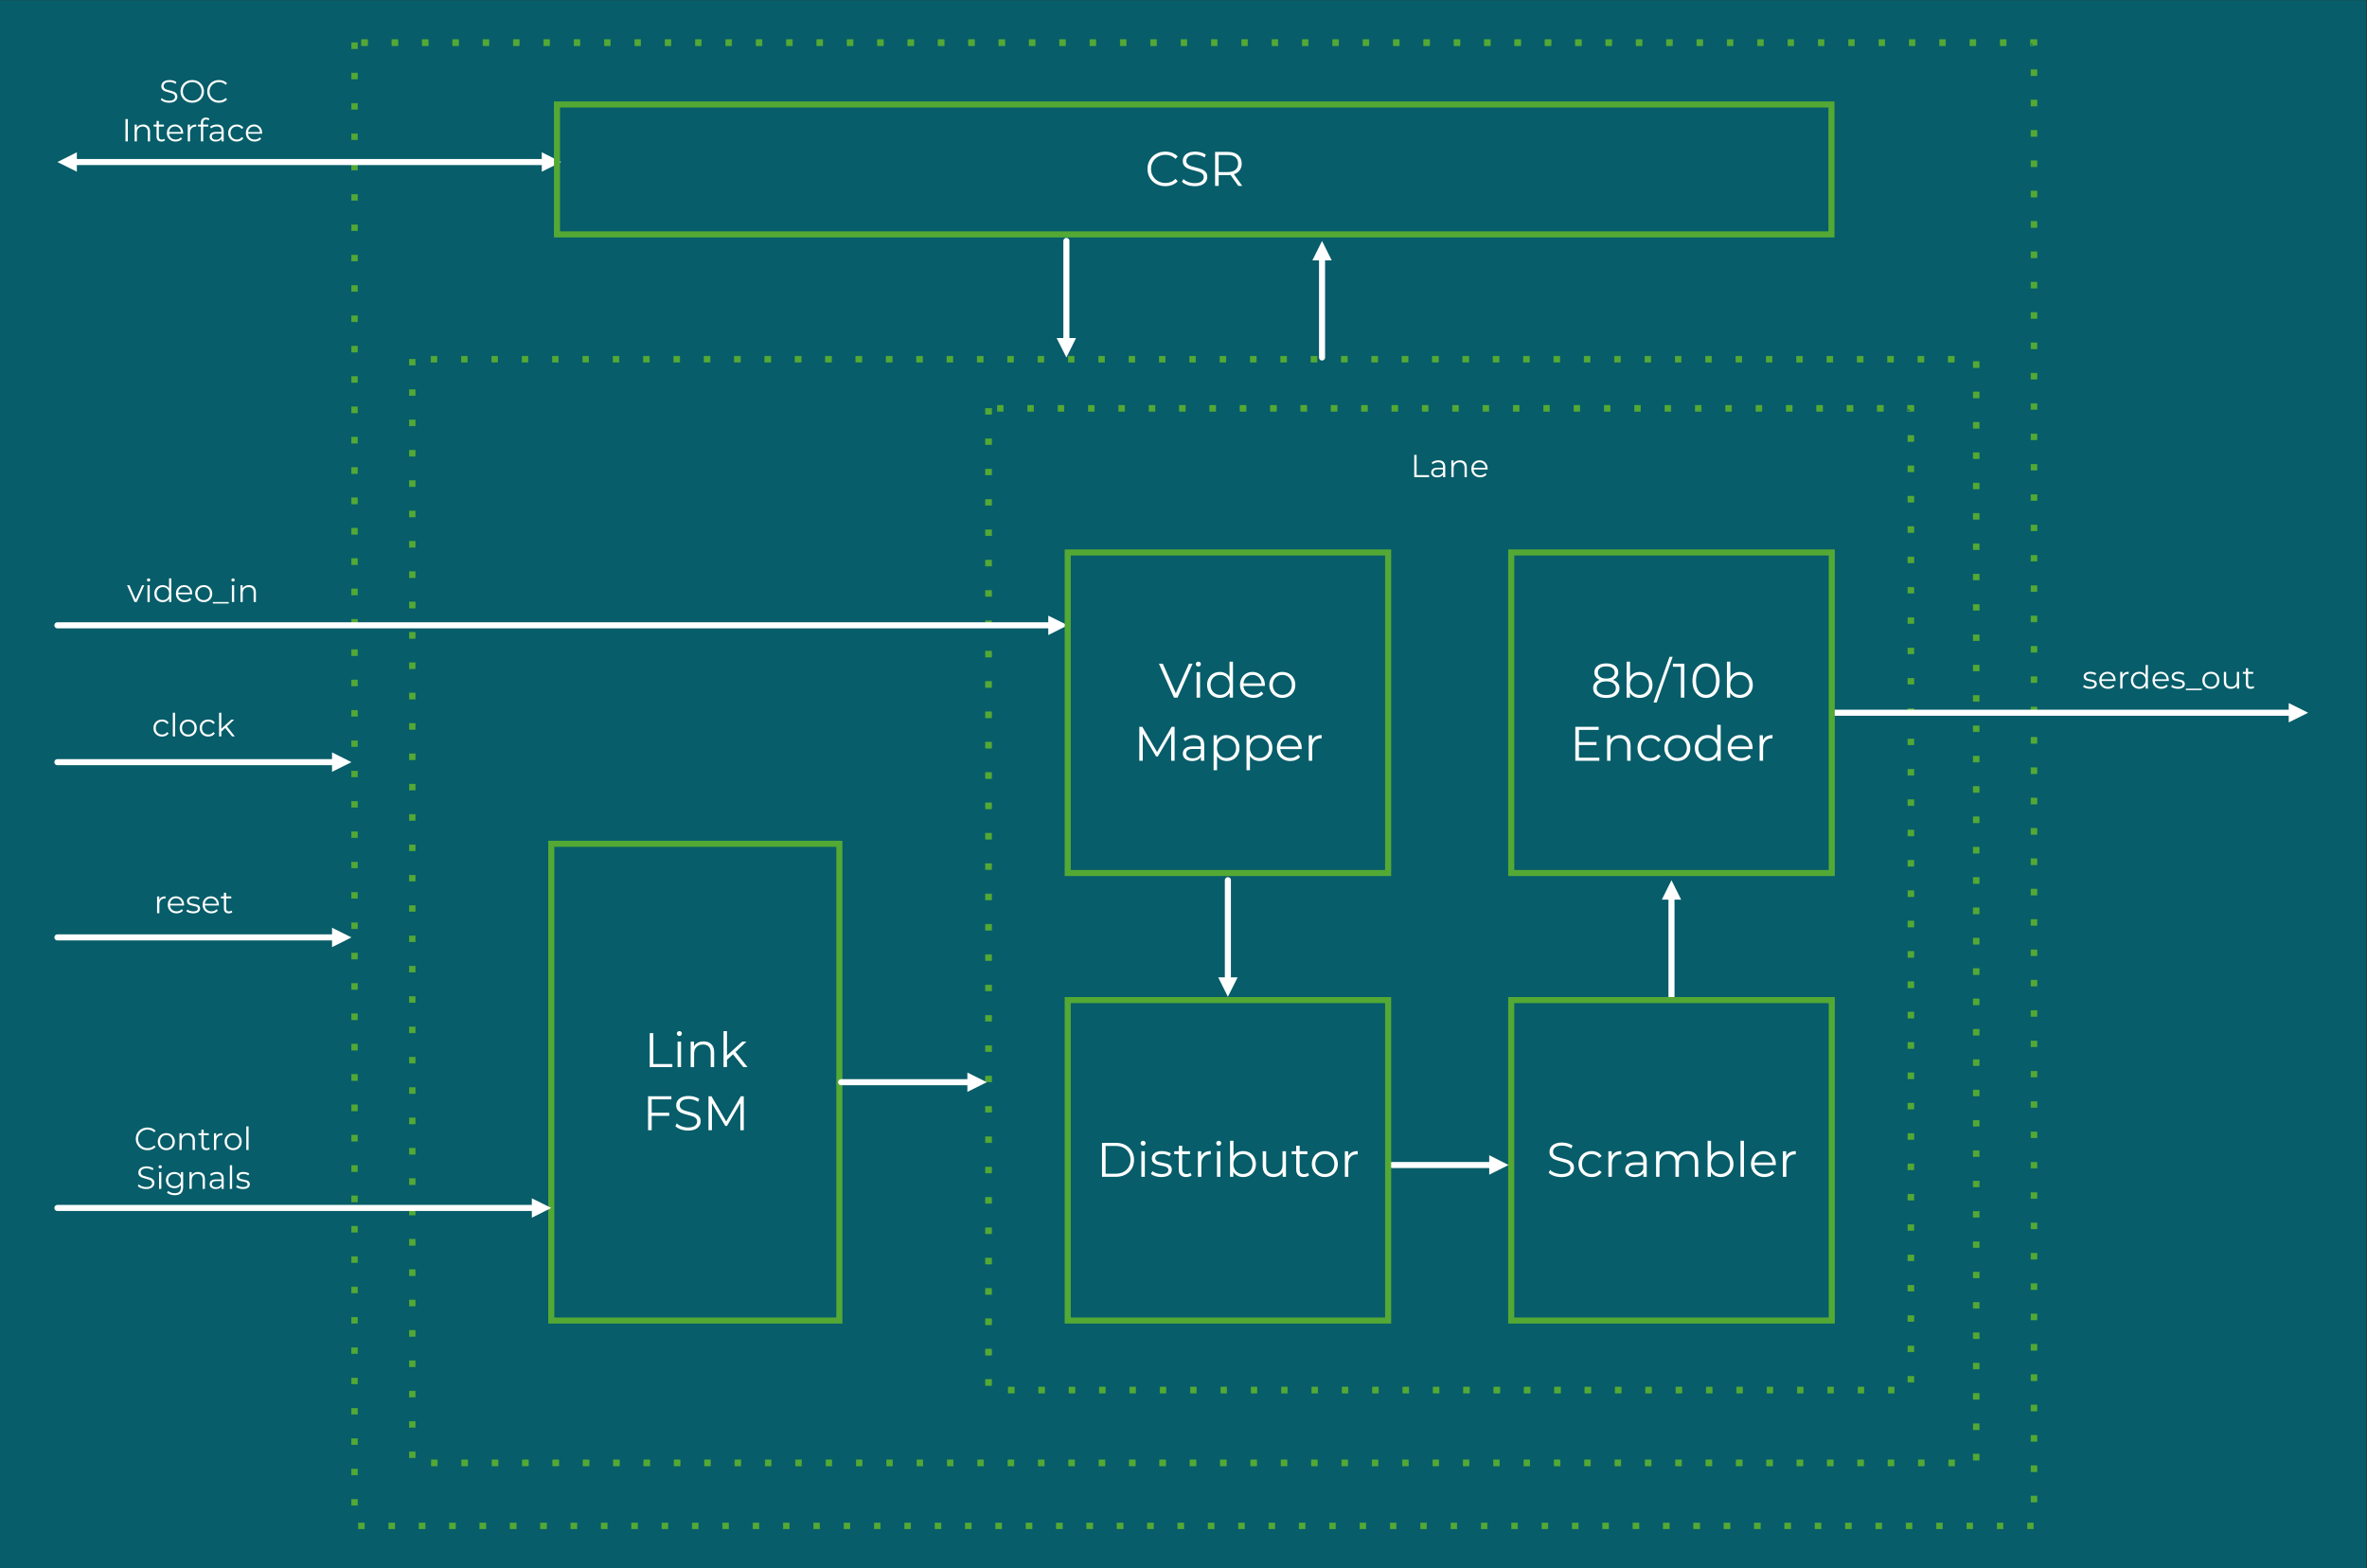 <?xml version="1.0" encoding="UTF-8"?> <svg xmlns="http://www.w3.org/2000/svg" xmlns:xlink="http://www.w3.org/1999/xlink" xmlns:xodm="http://www.corel.com/coreldraw/odm/2003" xml:space="preserve" width="16.923in" height="11.211in" version="1.1" style="shape-rendering:geometricPrecision; text-rendering:geometricPrecision; image-rendering:optimizeQuality; fill-rule:evenodd; clip-rule:evenodd" viewBox="0 0 16923 11211"><rect x="0" y="0" width="16923" height="11211" fill="#333333" stroke="none"/> <defs> <style type="text/css"> .str0 {stroke:#54A935;stroke-width:3;stroke-linejoin:round;stroke-miterlimit:2.613} .str1 {stroke:white;stroke-width:43.39;stroke-linecap:round;stroke-linejoin:round;stroke-miterlimit:2.613} .str2 {stroke:#54A935;stroke-width:43.39;stroke-linecap:square;stroke-miterlimit:2.613} .fil3 {fill:none} .fil0 {fill:#075D69} .fil1 {fill:#54A935} .fil4 {fill:white} .fil2 {fill:#FEFFFF;fill-rule:nonzero} </style> </defs> <g id="Layer_x0020_1">  <g id="_2004158287392"> <polygon class="fil0" points="-5.17,1.06 -5.17,11212.17 16917.94,11212.17 16917.94,1.06 "></polygon> <path class="fil1 str0" d="M2969.14 2567.9l0 43.39 -43.39 0 0 -43.39 43.39 0zm0 216.95l0 43.39 -43.39 0 0 -43.39 43.39 0zm0 216.95l0 43.39 -43.39 0 0 -43.39 43.39 0zm0 216.96l0 43.39 -43.39 0 0 -43.39 43.39 0zm0 216.95l0 43.39 -43.39 0 0 -43.39 43.39 0zm0 216.96l0 43.39 -43.39 0 0 -43.39 43.39 0zm0 216.95l0 43.39 -43.39 0 0 -43.39 43.39 0zm0 216.95l0 43.39 -43.39 0 0 -43.39 43.39 0zm0 216.96l0 43.39 -43.39 0 0 -43.39 43.39 0zm0 216.95l0 43.39 -43.39 0 0 -43.39 43.39 0zm0 216.96l0 43.39 -43.39 0 0 -43.39 43.39 0zm0 216.95l0 43.39 -43.39 0 0 -43.39 43.39 0zm0 216.95l0 43.39 -43.39 0 0 -43.39 43.39 0zm0 216.96l0 43.39 -43.39 0 0 -43.39 43.39 0zm0 216.95l0 43.39 -43.39 0 0 -43.39 43.39 0zm0 216.95l0 43.39 -43.39 0 0 -43.39 43.39 0zm0 216.96l0 43.39 -43.39 0 0 -43.39 43.39 0zm0 216.95l0 43.39 -43.39 0 0 -43.39 43.39 0zm0 216.96l0 43.39 -43.39 0 0 -43.39 43.39 0zm0 216.95l0 43.39 -43.39 0 0 -43.39 43.39 0zm0 216.95l0 43.39 -43.39 0 0 -43.39 43.39 0zm0 216.96l0 43.39 -43.39 0 0 -43.39 43.39 0zm0 216.95l0 43.39 -43.39 0 0 -43.39 43.39 0zm0 216.95l0 43.39 -43.39 0 0 -43.39 43.39 0zm0 216.96l0 43.39 -43.39 0 0 -43.39 43.39 0zm0 216.95l0 43.39 -43.39 0 0 -43.39 43.39 0zm0 216.96l0 43.39 -43.39 0 0 -43.39 43.39 0zm0 216.95l0 43.39 -43.39 0 0 -43.39 43.39 0zm0 216.95l0 43.39 -43.39 0 0 -43.39 43.39 0zm0 216.96l0 43.39 -43.39 0 0 -43.39 43.39 0zm0 216.95l0 43.39 -43.39 0 0 -43.39 43.39 0zm0 216.96l0 43.39 -43.39 0 0 -43.39 43.39 0zm0 216.95l0 43.39 -43.39 0 0 -43.39 43.39 0zm0 216.95l0 43.39 -43.39 0 0 -43.39 43.39 0zm0 216.96l0 43.39 -43.39 0 0 -43.39 43.39 0zm0 216.95l0 43.39 -43.39 0 0 -43.39 43.39 0zm0 216.95l0 43.39 -43.39 0 0 -43.39 43.39 0zm114.58 58.31l43.39 0 0 43.39 -43.39 0 0 -43.39zm216.96 0l43.39 0 0 43.39 -43.39 0 0 -43.39zm216.95 0l43.39 0 0 43.39 -43.39 0 0 -43.39zm216.96 0l43.39 0 0 43.39 -43.39 0 0 -43.39zm216.95 0l43.39 0 0 43.39 -43.39 0 0 -43.39zm216.95 0l43.39 0 0 43.39 -43.39 0 0 -43.39zm216.96 0l43.39 0 0 43.39 -43.39 0 0 -43.39zm216.95 0l43.39 0 0 43.39 -43.39 0 0 -43.39zm216.95 0l43.39 0 0 43.39 -43.39 0 0 -43.39zm216.96 0l43.39 0 0 43.39 -43.39 0 0 -43.39zm216.95 0l43.39 0 0 43.39 -43.39 0 0 -43.39zm216.96 0l43.39 0 0 43.39 -43.39 0 0 -43.39zm216.95 0l43.39 0 0 43.39 -43.39 0 0 -43.39zm216.95 0l43.39 0 0 43.39 -43.39 0 0 -43.39zm216.96 0l43.39 0 0 43.39 -43.39 0 0 -43.39zm216.95 0l43.39 0 0 43.39 -43.39 0 0 -43.39zm216.96 0l43.39 0 0 43.39 -43.39 0 0 -43.39zm216.95 0l43.39 0 0 43.39 -43.39 0 0 -43.39zm216.95 0l43.39 0 0 43.39 -43.39 0 0 -43.39zm216.96 0l43.39 0 0 43.39 -43.39 0 0 -43.39zm216.95 0l43.39 0 0 43.39 -43.39 0 0 -43.39zm216.95 0l43.39 0 0 43.39 -43.39 0 0 -43.39zm216.96 0l43.39 0 0 43.39 -43.39 0 0 -43.39zm216.95 0l43.39 0 0 43.39 -43.39 0 0 -43.39zm216.96 0l43.39 0 0 43.39 -43.39 0 0 -43.39zm216.95 0l43.39 0 0 43.39 -43.39 0 0 -43.39zm216.95 0l43.39 0 0 43.39 -43.39 0 0 -43.39zm216.96 0l43.39 0 0 43.39 -43.39 0 0 -43.39zm216.95 0l43.39 0 0 43.39 -43.39 0 0 -43.39zm216.96 0l43.39 0 0 43.39 -43.39 0 0 -43.39zm216.95 0l43.39 0 0 43.39 -43.39 0 0 -43.39zm216.95 0l43.39 0 0 43.39 -43.39 0 0 -43.39zm216.96 0l43.39 0 0 43.39 -43.39 0 0 -43.39zm216.95 0l43.39 0 0 43.39 -43.39 0 0 -43.39zm216.95 0l43.39 0 0 43.39 -43.39 0 0 -43.39zm216.96 0l43.39 0 0 43.39 -43.39 0 0 -43.39zm216.95 0l43.39 0 0 43.39 -43.39 0 0 -43.39zm216.96 0l43.39 0 0 43.39 -43.39 0 0 -43.39zm216.95 0l43.39 0 0 43.39 -43.39 0 0 -43.39zm216.95 0l43.39 0 0 43.39 -43.39 0 0 -43.39zm216.96 0l43.39 0 0 43.39 -43.39 0 0 -43.39zm216.95 0l43.39 0 0 43.39 -43.39 0 0 -43.39zm216.95 0l43.39 0 0 43.39 -43.39 0 0 -43.39zm216.96 0l43.39 0 0 43.39 -43.39 0 0 -43.39zm216.95 0l43.39 0 0 43.39 -43.39 0 0 -43.39zm216.96 0l43.39 0 0 43.39 -43.39 0 0 -43.39zm216.95 0l43.39 0 0 43.39 -43.39 0 0 -43.39zm216.95 0l43.39 0 0 43.39 -43.39 0 0 -43.39zm216.96 0l43.39 0 0 43.39 -43.39 0 0 -43.39zm216.95 0l43.39 0 0 43.39 -43.39 0 0 -43.39zm216.96 0l43.39 0 0 43.39 -43.39 0 0 -43.39zm175.59 2.04l0 -43.39 43.39 0 0 43.39 -43.39 0zm0 -216.95l0 -43.39 43.39 0 0 43.39 -43.39 0zm0 -216.96l0 -43.39 43.39 0 0 43.39 -43.39 0zm0 -216.95l0 -43.39 43.39 0 0 43.39 -43.39 0zm0 -216.96l0 -43.39 43.39 0 0 43.39 -43.39 0zm0 -216.95l0 -43.39 43.39 0 0 43.39 -43.39 0zm0 -216.95l0 -43.39 43.39 0 0 43.39 -43.39 0zm0 -216.96l0 -43.39 43.39 0 0 43.39 -43.39 0zm0 -216.95l0 -43.39 43.39 0 0 43.39 -43.39 0zm0 -216.96l0 -43.39 43.39 0 0 43.39 -43.39 0zm0 -216.95l0 -43.39 43.39 0 0 43.39 -43.39 0zm0 -216.95l0 -43.39 43.39 0 0 43.39 -43.39 0zm0 -216.96l0 -43.39 43.39 0 0 43.39 -43.39 0zm0 -216.95l0 -43.39 43.39 0 0 43.39 -43.39 0zm0 -216.95l0 -43.39 43.39 0 0 43.39 -43.39 0zm0 -216.96l0 -43.39 43.39 0 0 43.39 -43.39 0zm0 -216.95l0 -43.39 43.39 0 0 43.39 -43.39 0zm0 -216.96l0 -43.39 43.39 0 0 43.39 -43.39 0zm0 -216.95l0 -43.39 43.39 0 0 43.39 -43.39 0zm0 -216.95l0 -43.39 43.39 0 0 43.39 -43.39 0zm0 -216.96l0 -43.39 43.39 0 0 43.39 -43.39 0zm0 -216.95l0 -43.39 43.39 0 0 43.39 -43.39 0zm0 -216.95l0 -43.39 43.39 0 0 43.39 -43.39 0zm0 -216.95l0 -43.39 43.39 0 0 43.39 -43.39 0zm0 -216.95l0 -43.39 43.39 0 0 43.39 -43.39 0zm0 -216.96l0 -43.39 43.39 0 0 43.39 -43.39 0zm0 -216.95l0 -43.39 43.39 0 0 43.39 -43.39 0zm0 -216.95l0 -43.39 43.39 0 0 43.39 -43.39 0zm0 -216.96l0 -43.39 43.39 0 0 43.39 -43.39 0zm0 -216.95l0 -43.39 43.39 0 0 43.39 -43.39 0zm0 -216.96l0 -43.39 43.39 0 0 43.39 -43.39 0zm0 -216.95l0 -43.39 43.39 0 0 43.39 -43.39 0zm0 -216.95l0 -43.39 43.39 0 0 43.39 -43.39 0zm0 -216.96l0 -43.39 43.39 0 0 43.39 -43.39 0zm0 -216.95l0 -43.39 43.39 0 0 43.39 -43.39 0zm0 -216.95l0 -43.39 43.39 0 0 43.39 -43.39 0zm0 -216.96l0 -43.39 43.39 0 0 43.39 -43.39 0zm-134.92 -38.65l-43.39 0 0 -43.39 43.39 0 0 43.39zm-216.95 0l-43.39 0 0 -43.39 43.39 0 0 43.39zm-216.96 0l-43.39 0 0 -43.39 43.39 0 0 43.39zm-216.95 0l-43.39 0 0 -43.39 43.39 0 0 43.39zm-216.96 0l-43.39 0 0 -43.39 43.39 0 0 43.39zm-216.95 0l-43.39 0 0 -43.39 43.39 0 0 43.39zm-216.95 0l-43.39 0 0 -43.39 43.39 0 0 43.39zm-216.96 0l-43.39 0 0 -43.39 43.39 0 0 43.39zm-216.95 0l-43.39 0 0 -43.39 43.39 0 0 43.39zm-216.95 0l-43.39 0 0 -43.39 43.39 0 0 43.39zm-216.96 0l-43.39 0 0 -43.39 43.39 0 0 43.39zm-216.95 0l-43.39 0 0 -43.39 43.39 0 0 43.39zm-216.96 0l-43.39 0 0 -43.39 43.39 0 0 43.39zm-216.95 0l-43.39 0 0 -43.39 43.39 0 0 43.39zm-216.95 0l-43.39 0 0 -43.39 43.39 0 0 43.39zm-216.96 0l-43.39 0 0 -43.39 43.39 0 0 43.39zm-216.95 0l-43.39 0 0 -43.39 43.39 0 0 43.39zm-216.96 0l-43.39 0 0 -43.39 43.39 0 0 43.39zm-216.95 0l-43.39 0 0 -43.39 43.39 0 0 43.39zm-216.95 0l-43.39 0 0 -43.39 43.39 0 0 43.39zm-216.96 0l-43.39 0 0 -43.39 43.39 0 0 43.39zm-216.95 0l-43.39 0 0 -43.39 43.39 0 0 43.39zm-216.95 0l-43.39 0 0 -43.39 43.39 0 0 43.39zm-216.96 0l-43.39 0 0 -43.39 43.39 0 0 43.39zm-216.95 0l-43.39 0 0 -43.39 43.39 0 0 43.39zm-216.96 0l-43.39 0 0 -43.39 43.39 0 0 43.39zm-216.95 0l-43.39 0 0 -43.39 43.39 0 0 43.39zm-216.95 0l-43.39 0 0 -43.39 43.39 0 0 43.39zm-216.96 0l-43.39 0 0 -43.39 43.39 0 0 43.39zm-216.95 0l-43.39 0 0 -43.39 43.39 0 0 43.39zm-216.95 0l-43.39 0 0 -43.39 43.39 0 0 43.39zm-216.96 0l-43.39 0 0 -43.39 43.39 0 0 43.39zm-216.95 0l-43.39 0 0 -43.39 43.39 0 0 43.39zm-216.96 0l-43.39 0 0 -43.39 43.39 0 0 43.39zm-216.95 0l-43.39 0 0 -43.39 43.39 0 0 43.39zm-216.95 0l-43.39 0 0 -43.39 43.39 0 0 43.39zm-216.96 0l-43.39 0 0 -43.39 43.39 0 0 43.39zm-216.95 0l-43.39 0 0 -43.39 43.39 0 0 43.39zm-216.96 0l-43.39 0 0 -43.39 43.39 0 0 43.39zm-216.95 0l-43.39 0 0 -43.39 43.39 0 0 43.39zm-216.95 0l-43.39 0 0 -43.39 43.39 0 0 43.39zm-216.96 0l-43.39 0 0 -43.39 43.39 0 0 43.39zm-216.95 0l-43.39 0 0 -43.39 43.39 0 0 43.39zm-216.95 0l-43.39 0 0 -43.39 43.39 0 0 43.39zm-216.96 0l-43.39 0 0 -43.39 43.39 0 0 43.39zm-216.95 0l-43.39 0 0 -43.39 43.39 0 0 43.39zm-216.96 0l-43.39 0 0 -43.39 43.39 0 0 43.39zm-216.95 0l-43.39 0 0 -43.39 43.39 0 0 43.39zm-216.95 0l-43.39 0 0 -43.39 43.39 0 0 43.39zm-216.96 0l-43.39 0 0 -43.39 43.39 0 0 43.39zm-216.95 0l-43.39 0 0 -43.39 43.39 0 0 43.39z"></path> <path class="fil1 str0" d="M2556.25 304.79l0 43.39 -43.39 0 0 -43.39 43.39 0zm0 216.96l0 43.39 -43.39 0 0 -43.39 43.39 0zm0 216.95l0 43.39 -43.39 0 0 -43.39 43.39 0zm0 216.95l0 43.39 -43.39 0 0 -43.39 43.39 0zm0 216.96l0 43.39 -43.39 0 0 -43.39 43.39 0zm0 216.95l0 43.39 -43.39 0 0 -43.39 43.39 0zm0 216.96l0 43.39 -43.39 0 0 -43.39 43.39 0zm0 216.95l0 43.39 -43.39 0 0 -43.39 43.39 0zm0 216.95l0 43.39 -43.39 0 0 -43.39 43.39 0zm0 216.96l0 43.39 -43.39 0 0 -43.39 43.39 0zm0 216.95l0 43.39 -43.39 0 0 -43.39 43.39 0zm0 216.95l0 43.39 -43.39 0 0 -43.39 43.39 0zm0 216.96l0 43.39 -43.39 0 0 -43.39 43.39 0zm0 216.95l0 43.39 -43.39 0 0 -43.39 43.39 0zm0 216.96l0 43.39 -43.39 0 0 -43.39 43.39 0zm0 216.95l0 43.39 -43.39 0 0 -43.39 43.39 0zm0 216.95l0 43.39 -43.39 0 0 -43.39 43.39 0zm0 216.96l0 43.39 -43.39 0 0 -43.39 43.39 0zm0 216.95l0 43.39 -43.39 0 0 -43.39 43.39 0zm0 216.96l0 43.39 -43.39 0 0 -43.39 43.39 0zm0 216.95l0 43.39 -43.39 0 0 -43.39 43.39 0zm0 216.95l0 43.39 -43.39 0 0 -43.39 43.39 0zm0 216.96l0 43.39 -43.39 0 0 -43.39 43.39 0zm0 216.95l0 43.39 -43.39 0 0 -43.39 43.39 0zm0 216.95l0 43.39 -43.39 0 0 -43.39 43.39 0zm0 216.96l0 43.39 -43.39 0 0 -43.39 43.39 0zm0 216.95l0 43.39 -43.39 0 0 -43.39 43.39 0zm0 216.96l0 43.39 -43.39 0 0 -43.39 43.39 0zm0 216.95l0 43.39 -43.39 0 0 -43.39 43.39 0zm0 216.95l0 43.39 -43.39 0 0 -43.39 43.39 0zm0 216.96l0 43.39 -43.39 0 0 -43.39 43.39 0zm0 216.95l0 43.39 -43.39 0 0 -43.39 43.39 0zm0 216.95l0 43.39 -43.39 0 0 -43.39 43.39 0zm0 216.96l0 43.39 -43.39 0 0 -43.39 43.39 0zm0 216.95l0 43.39 -43.39 0 0 -43.39 43.39 0zm0 216.96l0 43.39 -43.39 0 0 -43.39 43.39 0zm0 216.95l0 43.39 -43.39 0 0 -43.39 43.39 0zm0 216.95l0 43.39 -43.39 0 0 -43.39 43.39 0zm0 216.96l0 43.39 -43.39 0 0 -43.39 43.39 0zm0 216.95l0 43.39 -43.39 0 0 -43.39 43.39 0zm0 216.96l0 43.39 -43.39 0 0 -43.39 43.39 0zm0 216.95l0 43.39 -43.39 0 0 -43.39 43.39 0zm0 216.95l0 43.39 -43.39 0 0 -43.39 43.39 0zm0 216.96l0 43.39 -43.39 0 0 -43.39 43.39 0zm0 216.95l0 43.39 -43.39 0 0 -43.39 43.39 0zm0 216.95l0 43.39 -43.39 0 0 -43.39 43.39 0zm0 216.96l0 43.39 -43.39 0 0 -43.39 43.39 0zm0 216.95l0 43.39 -43.39 0 0 -43.39 43.39 0zm0 216.96l0 43.39 -43.39 0 0 -43.39 43.39 0zm6.1 168.14l43.39 0 0 43.39 -43.39 0 0 -43.39zm216.95 0l43.39 0 0 43.39 -43.39 0 0 -43.39zm216.96 0l43.39 0 0 43.39 -43.39 0 0 -43.39zm216.95 0l43.39 0 0 43.39 -43.39 0 0 -43.39zm216.95 0l43.39 0 0 43.39 -43.39 0 0 -43.39zm216.96 0l43.39 0 0 43.39 -43.39 0 0 -43.39zm216.95 0l43.39 0 0 43.39 -43.39 0 0 -43.39zm216.96 0l43.39 0 0 43.39 -43.39 0 0 -43.39zm216.95 0l43.39 0 0 43.39 -43.39 0 0 -43.39zm216.95 0l43.39 0 0 43.39 -43.39 0 0 -43.39zm216.96 0l43.39 0 0 43.39 -43.39 0 0 -43.39zm216.95 0l43.39 0 0 43.39 -43.39 0 0 -43.39zm216.95 0l43.39 0 0 43.39 -43.39 0 0 -43.39zm216.96 0l43.39 0 0 43.39 -43.39 0 0 -43.39zm216.95 0l43.39 0 0 43.39 -43.39 0 0 -43.39zm216.96 0l43.39 0 0 43.39 -43.39 0 0 -43.39zm216.95 0l43.39 0 0 43.39 -43.39 0 0 -43.39zm216.95 0l43.39 0 0 43.39 -43.39 0 0 -43.39zm216.96 0l43.39 0 0 43.39 -43.39 0 0 -43.39zm216.95 0l43.39 0 0 43.39 -43.39 0 0 -43.39zm216.96 0l43.39 0 0 43.39 -43.39 0 0 -43.39zm216.95 0l43.39 0 0 43.39 -43.39 0 0 -43.39zm216.95 0l43.39 0 0 43.39 -43.39 0 0 -43.39zm216.96 0l43.39 0 0 43.39 -43.39 0 0 -43.39zm216.95 0l43.39 0 0 43.39 -43.39 0 0 -43.39zm216.95 0l43.39 0 0 43.39 -43.39 0 0 -43.39zm216.96 0l43.39 0 0 43.39 -43.39 0 0 -43.39zm216.95 0l43.39 0 0 43.39 -43.39 0 0 -43.39zm216.96 0l43.39 0 0 43.39 -43.39 0 0 -43.39zm216.95 0l43.39 0 0 43.39 -43.39 0 0 -43.39zm216.95 0l43.39 0 0 43.39 -43.39 0 0 -43.39zm216.96 0l43.39 0 0 43.39 -43.39 0 0 -43.39zm216.95 0l43.39 0 0 43.39 -43.39 0 0 -43.39zm216.96 0l43.39 0 0 43.39 -43.39 0 0 -43.39zm216.95 0l43.39 0 0 43.39 -43.39 0 0 -43.39zm216.95 0l43.39 0 0 43.39 -43.39 0 0 -43.39zm216.96 0l43.39 0 0 43.39 -43.39 0 0 -43.39zm216.95 0l43.39 0 0 43.39 -43.39 0 0 -43.39zm216.95 0l43.39 0 0 43.39 -43.39 0 0 -43.39zm216.96 0l43.39 0 0 43.39 -43.39 0 0 -43.39zm216.95 0l43.39 0 0 43.39 -43.39 0 0 -43.39zm216.96 0l43.39 0 0 43.39 -43.39 0 0 -43.39zm216.95 0l43.39 0 0 43.39 -43.39 0 0 -43.39zm216.95 0l43.39 0 0 43.39 -43.39 0 0 -43.39zm216.96 0l43.39 0 0 43.39 -43.39 0 0 -43.39zm216.95 0l43.39 0 0 43.39 -43.39 0 0 -43.39zm216.95 0l43.39 0 0 43.39 -43.39 0 0 -43.39zm216.96 0l43.39 0 0 43.39 -43.39 0 0 -43.39zm216.95 0l43.39 0 0 43.39 -43.39 0 0 -43.39zm216.96 0l43.39 0 0 43.39 -43.39 0 0 -43.39zm216.95 0l43.39 0 0 43.39 -43.39 0 0 -43.39zm216.95 0l43.39 0 0 43.39 -43.39 0 0 -43.39zm216.96 0l43.39 0 0 43.39 -43.39 0 0 -43.39zm216.95 0l43.39 0 0 43.39 -43.39 0 0 -43.39zm216.96 0l43.39 0 0 43.39 -43.39 0 0 -43.39zm216.95 0l43.39 0 0 43.39 -43.39 0 0 -43.39zm25.09 -148.48l0 -43.39 43.39 0 0 43.39 -43.39 0zm0 -216.96l0 -43.39 43.39 0 0 43.39 -43.39 0zm0 -216.95l0 -43.39 43.39 0 0 43.39 -43.39 0zm0 -216.96l0 -43.39 43.39 0 0 43.39 -43.39 0zm0 -216.95l0 -43.39 43.39 0 0 43.39 -43.39 0zm0 -216.95l0 -43.39 43.39 0 0 43.39 -43.39 0zm0 -216.96l0 -43.39 43.39 0 0 43.39 -43.39 0zm0 -216.95l0 -43.39 43.39 0 0 43.39 -43.39 0zm0 -216.95l0 -43.39 43.39 0 0 43.39 -43.39 0zm0 -216.96l0 -43.39 43.39 0 0 43.39 -43.39 0zm0 -216.95l0 -43.39 43.39 0 0 43.39 -43.39 0zm0 -216.96l0 -43.39 43.39 0 0 43.39 -43.39 0zm0 -216.95l0 -43.39 43.39 0 0 43.39 -43.39 0zm0 -216.95l0 -43.39 43.39 0 0 43.39 -43.39 0zm0 -216.96l0 -43.39 43.39 0 0 43.39 -43.39 0zm0 -216.95l0 -43.39 43.39 0 0 43.39 -43.39 0zm0 -216.96l0 -43.39 43.39 0 0 43.39 -43.39 0zm0 -216.95l0 -43.39 43.39 0 0 43.39 -43.39 0zm0 -216.95l0 -43.39 43.39 0 0 43.39 -43.39 0zm0 -216.96l0 -43.39 43.39 0 0 43.39 -43.39 0zm0 -216.95l0 -43.39 43.39 0 0 43.39 -43.39 0zm0 -216.95l0 -43.39 43.39 0 0 43.39 -43.39 0zm0 -216.96l0 -43.39 43.39 0 0 43.39 -43.39 0zm0 -216.95l0 -43.39 43.39 0 0 43.39 -43.39 0zm0 -216.96l0 -43.39 43.39 0 0 43.39 -43.39 0zm0 -216.95l0 -43.39 43.39 0 0 43.39 -43.39 0zm0 -216.95l0 -43.39 43.39 0 0 43.39 -43.39 0zm0 -216.96l0 -43.39 43.39 0 0 43.39 -43.39 0zm0 -216.95l0 -43.39 43.39 0 0 43.39 -43.39 0zm0 -216.95l0 -43.39 43.39 0 0 43.39 -43.39 0zm0 -216.96l0 -43.39 43.39 0 0 43.39 -43.39 0zm0 -216.95l0 -43.39 43.39 0 0 43.39 -43.39 0zm0 -216.96l0 -43.39 43.39 0 0 43.39 -43.39 0zm0 -216.95l0 -43.39 43.39 0 0 43.39 -43.39 0zm0 -216.95l0 -43.39 43.39 0 0 43.39 -43.39 0zm0 -216.96l0 -43.39 43.39 0 0 43.39 -43.39 0zm0 -216.95l0 -43.39 43.39 0 0 43.39 -43.39 0zm0 -216.96l0 -43.39 43.39 0 0 43.39 -43.39 0zm0 -216.95l0 -43.39 43.39 0 0 43.39 -43.39 0zm0 -216.95l0 -43.39 43.39 0 0 43.39 -43.39 0zm0 -216.96l0 -43.39 43.39 0 0 43.39 -43.39 0zm0 -216.95l0 -43.39 43.39 0 0 43.39 -43.39 0zm0 -216.95l0 -43.39 43.39 0 0 43.39 -43.39 0zm0 -216.96l0 -43.39 43.39 0 0 43.39 -43.39 0zm0 -216.95l0 -43.39 43.39 0 0 43.39 -43.39 0zm0 -216.96l0 -43.39 43.39 0 0 43.39 -43.39 0zm0 -216.95l0 -43.39 43.39 0 0 43.39 -43.39 0zm0 -216.95l0 -43.39 43.39 0 0 43.39 -43.39 0zm0 -216.96l0 -19.66 21.69 21.7 -24.41 0 0 -43.39 46.1 0 0 41.35 -43.39 0zm-176.28 2.04l-43.39 0 0 -43.39 43.39 0 0 43.39zm-216.96 0l-43.39 0 0 -43.39 43.39 0 0 43.39zm-216.95 0l-43.39 0 0 -43.39 43.39 0 0 43.39zm-216.95 0l-43.39 0 0 -43.39 43.39 0 0 43.39zm-216.96 0l-43.39 0 0 -43.39 43.39 0 0 43.39zm-216.95 0l-43.39 0 0 -43.39 43.39 0 0 43.39zm-216.96 0l-43.39 0 0 -43.39 43.39 0 0 43.39zm-216.95 0l-43.39 0 0 -43.39 43.39 0 0 43.39zm-216.95 0l-43.39 0 0 -43.39 43.39 0 0 43.39zm-216.96 0l-43.39 0 0 -43.39 43.39 0 0 43.39zm-216.95 0l-43.39 0 0 -43.39 43.39 0 0 43.39zm-216.96 0l-43.39 0 0 -43.39 43.39 0 0 43.39zm-216.95 0l-43.39 0 0 -43.39 43.39 0 0 43.39zm-216.95 0l-43.39 0 0 -43.39 43.39 0 0 43.39zm-216.96 0l-43.39 0 0 -43.39 43.39 0 0 43.39zm-216.95 0l-43.39 0 0 -43.39 43.39 0 0 43.39zm-216.95 0l-43.39 0 0 -43.39 43.39 0 0 43.39zm-216.96 0l-43.39 0 0 -43.39 43.39 0 0 43.39zm-216.95 0l-43.39 0 0 -43.39 43.39 0 0 43.39zm-216.96 0l-43.39 0 0 -43.39 43.39 0 0 43.39zm-216.95 0l-43.39 0 0 -43.39 43.39 0 0 43.39zm-216.95 0l-43.39 0 0 -43.39 43.39 0 0 43.39zm-216.96 0l-43.39 0 0 -43.39 43.39 0 0 43.39zm-216.95 0l-43.39 0 0 -43.39 43.39 0 0 43.39zm-216.96 0l-43.39 0 0 -43.39 43.39 0 0 43.39zm-216.95 0l-43.39 0 0 -43.39 43.39 0 0 43.39zm-216.95 0l-43.39 0 0 -43.39 43.39 0 0 43.39zm-216.96 0l-43.39 0 0 -43.39 43.39 0 0 43.39zm-216.95 0l-43.39 0 0 -43.39 43.39 0 0 43.39zm-216.95 0l-43.39 0 0 -43.39 43.39 0 0 43.39zm-216.96 0l-43.39 0 0 -43.39 43.39 0 0 43.39zm-216.95 0l-43.39 0 0 -43.39 43.39 0 0 43.39zm-216.96 0l-43.39 0 0 -43.39 43.39 0 0 43.39zm-216.95 0l-43.39 0 0 -43.39 43.39 0 0 43.39zm-216.95 0l-43.39 0 0 -43.39 43.39 0 0 43.39zm-216.96 0l-43.39 0 0 -43.39 43.39 0 0 43.39zm-216.95 0l-43.39 0 0 -43.39 43.39 0 0 43.39zm-216.95 0l-43.39 0 0 -43.39 43.39 0 0 43.39zm-216.96 0l-43.39 0 0 -43.39 43.39 0 0 43.39zm-216.95 0l-43.39 0 0 -43.39 43.39 0 0 43.39zm-216.96 0l-43.39 0 0 -43.39 43.39 0 0 43.39zm-216.95 0l-43.39 0 0 -43.39 43.39 0 0 43.39zm-216.95 0l-43.39 0 0 -43.39 43.39 0 0 43.39zm-216.96 0l-43.39 0 0 -43.39 43.39 0 0 43.39zm-216.95 0l-43.39 0 0 -43.39 43.39 0 0 43.39zm-216.96 0l-43.39 0 0 -43.39 43.39 0 0 43.39zm-216.95 0l-43.39 0 0 -43.39 43.39 0 0 43.39zm-216.95 0l-43.39 0 0 -43.39 43.39 0 0 43.39zm-216.96 0l-43.39 0 0 -43.39 43.39 0 0 43.39zm-216.95 0l-43.39 0 0 -43.39 43.39 0 0 43.39zm-216.95 0l-43.39 0 0 -43.39 43.39 0 0 43.39zm-216.96 0l-43.39 0 0 -43.39 43.39 0 0 43.39zm-216.95 0l-43.39 0 0 -43.39 43.39 0 0 43.39zm-216.96 0l-43.39 0 0 -43.39 43.39 0 0 43.39zm-216.95 0l-43.39 0 0 -43.39 43.39 0 0 43.39z"></path> <path class="fil2" d="M1031.47 4183.93l-53.31 119.82 -16.63 0 -53.07 -119.82 16.86 0 44.87 102.06 45.33 -102.06 15.94 0zm22.78 0l16.17 0 0 119.82 -16.17 0 0 -119.82zm8.2 -26.2c-3.34,0 -6.15,-1.14 -8.43,-3.42 -2.28,-2.28 -3.42,-5.01 -3.42,-8.2 0,-3.04 1.14,-5.69 3.42,-7.97 2.28,-2.28 5.09,-3.42 8.43,-3.42 3.34,0 6.15,1.1 8.43,3.3 2.28,2.2 3.42,4.82 3.42,7.86 0,3.34 -1.14,6.15 -3.42,8.43 -2.28,2.28 -5.09,3.42 -8.43,3.42zm162.43 -23.01l0 169.03 -15.49 0 0 -23.69c-4.86,8.05 -11.28,14.2 -19.25,18.45 -7.97,4.25 -16.97,6.38 -27,6.38 -11.24,0 -21.41,-2.58 -30.52,-7.74 -9.11,-5.16 -16.25,-12.38 -21.41,-21.64 -5.17,-9.26 -7.74,-19.82 -7.74,-31.66 0,-11.85 2.58,-22.4 7.74,-31.67 5.16,-9.26 12.3,-16.44 21.41,-21.53 9.11,-5.09 19.29,-7.63 30.52,-7.63 9.72,0 18.49,2.01 26.31,6.04 7.82,4.02 14.24,9.91 19.25,17.65l0 -71.98 16.18 0zm-60.37 155.81c8.35,0 15.91,-1.94 22.67,-5.81 6.76,-3.87 12.07,-9.38 15.94,-16.52 3.87,-7.14 5.81,-15.26 5.81,-24.37 0,-9.11 -1.94,-17.24 -5.81,-24.38 -3.87,-7.14 -9.19,-12.64 -15.94,-16.51 -6.76,-3.87 -14.31,-5.81 -22.67,-5.81 -8.5,0 -16.13,1.94 -22.89,5.81 -6.76,3.87 -12.07,9.37 -15.94,16.51 -3.87,7.14 -5.81,15.26 -5.81,24.38 0,9.11 1.93,17.24 5.81,24.37 3.87,7.14 9.19,12.64 15.94,16.52 6.76,3.87 14.39,5.81 22.89,5.81zm209.81 -41.69l-100.23 0c0.91,12.46 5.69,22.52 14.35,30.19 8.66,7.67 19.59,11.5 32.8,11.5 7.44,0 14.28,-1.33 20.5,-3.99 6.23,-2.66 11.62,-6.57 16.18,-11.73l9.11 10.48c-5.31,6.38 -11.96,11.24 -19.93,14.58 -7.97,3.34 -16.74,5.01 -26.31,5.01 -12.3,0 -23.2,-2.62 -32.69,-7.86 -9.49,-5.24 -16.89,-12.49 -22.21,-21.76 -5.31,-9.26 -7.97,-19.74 -7.97,-31.43 0,-11.7 2.54,-22.17 7.63,-31.44 5.09,-9.26 12.07,-16.48 20.96,-21.64 8.89,-5.17 18.87,-7.74 29.96,-7.74 11.09,0 21.03,2.58 29.84,7.74 8.81,5.16 15.72,12.34 20.73,21.53 5.01,9.19 7.52,19.7 7.52,31.55l-0.22 5.01zm-57.86 -51.94c-11.54,0 -21.22,3.69 -29.04,11.05 -7.82,7.37 -12.26,16.97 -13.33,28.82l84.97 0c-1.06,-11.85 -5.5,-21.45 -13.33,-28.82 -7.82,-7.36 -17.58,-11.05 -29.27,-11.05zm140.09 107.98c-11.54,0 -21.94,-2.62 -31.21,-7.86 -9.26,-5.24 -16.55,-12.49 -21.87,-21.76 -5.31,-9.26 -7.97,-19.74 -7.97,-31.43 0,-11.7 2.66,-22.17 7.97,-31.44 5.31,-9.26 12.6,-16.48 21.87,-21.64 9.26,-5.17 19.67,-7.74 31.21,-7.74 11.54,0 21.94,2.58 31.21,7.74 9.26,5.16 16.52,12.38 21.76,21.64 5.24,9.26 7.86,19.74 7.86,31.44 0,11.69 -2.62,22.17 -7.86,31.43 -5.24,9.26 -12.49,16.52 -21.76,21.76 -9.26,5.24 -19.67,7.86 -31.21,7.86zm0 -14.35c8.5,0 16.14,-1.94 22.89,-5.81 6.76,-3.87 12.04,-9.38 15.83,-16.52 3.8,-7.14 5.69,-15.26 5.69,-24.37 0,-9.11 -1.9,-17.24 -5.69,-24.38 -3.8,-7.14 -9.07,-12.64 -15.83,-16.51 -6.76,-3.87 -14.39,-5.81 -22.89,-5.81 -8.5,0 -16.13,1.94 -22.89,5.81 -6.76,3.87 -12.07,9.37 -15.94,16.51 -3.87,7.14 -5.81,15.26 -5.81,24.38 0,9.11 1.93,17.24 5.81,24.37 3.87,7.14 9.19,12.64 15.94,16.52 6.76,3.87 14.39,5.81 22.89,5.81zm64.93 13.21l113.9 0 0 10.93 -113.9 0 0 -10.93zm136.45 -119.82l16.17 0 0 119.82 -16.17 0 0 -119.82zm8.2 -26.2c-3.34,0 -6.15,-1.14 -8.43,-3.42 -2.28,-2.28 -3.42,-5.01 -3.42,-8.2 0,-3.04 1.14,-5.69 3.42,-7.97 2.28,-2.28 5.09,-3.42 8.43,-3.42 3.34,0 6.15,1.1 8.43,3.3 2.28,2.2 3.42,4.82 3.42,7.86 0,3.34 -1.14,6.15 -3.42,8.43 -2.28,2.28 -5.09,3.42 -8.43,3.42zm114.13 25.29c15.04,0 27,4.37 35.88,13.1 8.89,8.73 13.33,21.45 13.33,38.15l0 69.48 -16.17 0 0 -67.89c0,-12.45 -3.11,-21.94 -9.34,-28.47 -6.23,-6.53 -15.11,-9.8 -26.65,-9.8 -12.91,0 -23.12,3.83 -30.64,11.5 -7.52,7.67 -11.28,18.26 -11.28,31.78l0 62.87 -16.17 0 0 -119.82 15.49 0 0 22.1c4.4,-7.29 10.52,-12.95 18.34,-16.97 7.82,-4.02 16.89,-6.04 27.22,-6.04z"></path> <path class="fil2" d="M1054.36 8222.92c-15.8,0 -30.03,-3.49 -42.71,-10.48 -12.68,-6.99 -22.63,-16.67 -29.84,-29.05 -7.21,-12.37 -10.82,-26.23 -10.82,-41.57 0,-15.34 3.61,-29.2 10.82,-41.57 7.21,-12.38 17.2,-22.06 29.96,-29.04 12.76,-6.99 27.03,-10.48 42.83,-10.48 11.85,0 22.78,1.98 32.8,5.93 10.02,3.94 18.53,9.72 25.51,17.31l-10.7 10.7c-12.45,-12.6 -28.17,-18.91 -47.16,-18.91 -12.6,0 -24.07,2.89 -34.4,8.66 -10.33,5.77 -18.41,13.67 -24.26,23.69 -5.85,10.02 -8.77,21.26 -8.77,33.72 0,12.45 2.92,23.69 8.77,33.71 5.85,10.02 13.93,17.92 24.26,23.69 10.33,5.77 21.8,8.65 34.4,8.65 19.14,0 34.85,-6.38 47.16,-19.13l10.7 10.7c-6.98,7.59 -15.53,13.41 -25.63,17.43 -10.1,4.02 -21.07,6.04 -32.92,6.04zm134.85 -0.23c-11.54,0 -21.94,-2.62 -31.21,-7.86 -9.26,-5.24 -16.55,-12.49 -21.87,-21.76 -5.31,-9.26 -7.97,-19.74 -7.97,-31.43 0,-11.7 2.66,-22.17 7.97,-31.44 5.31,-9.26 12.6,-16.48 21.87,-21.64 9.26,-5.17 19.67,-7.74 31.21,-7.74 11.54,0 21.94,2.58 31.21,7.74 9.26,5.16 16.52,12.38 21.76,21.64 5.24,9.26 7.86,19.74 7.86,31.44 0,11.69 -2.62,22.17 -7.86,31.43 -5.24,9.26 -12.49,16.52 -21.76,21.76 -9.26,5.24 -19.67,7.86 -31.21,7.86zm0 -14.35c8.5,0 16.14,-1.94 22.89,-5.81 6.76,-3.87 12.04,-9.38 15.83,-16.52 3.8,-7.14 5.69,-15.26 5.69,-24.37 0,-9.11 -1.9,-17.24 -5.69,-24.38 -3.8,-7.14 -9.07,-12.64 -15.83,-16.51 -6.76,-3.87 -14.39,-5.81 -22.89,-5.81 -8.5,0 -16.13,1.94 -22.89,5.81 -6.76,3.87 -12.07,9.37 -15.94,16.51 -3.87,7.14 -5.81,15.26 -5.81,24.38 0,9.11 1.93,17.24 5.81,24.37 3.87,7.14 9.19,12.64 15.94,16.52 6.76,3.87 14.39,5.81 22.89,5.81zm154.91 -107.52c15.04,0 27,4.37 35.88,13.1 8.89,8.73 13.33,21.45 13.33,38.15l0 69.48 -16.17 0 0 -67.89c0,-12.45 -3.11,-21.94 -9.34,-28.47 -6.23,-6.53 -15.11,-9.8 -26.65,-9.8 -12.91,0 -23.12,3.83 -30.64,11.5 -7.52,7.67 -11.28,18.26 -11.28,31.78l0 62.87 -16.17 0 0 -119.82 15.49 0 0 22.1c4.4,-7.29 10.52,-12.95 18.34,-16.97 7.82,-4.02 16.89,-6.04 27.22,-6.04zm156.27 113.44c-3.04,2.74 -6.8,4.82 -11.28,6.27 -4.48,1.44 -9.15,2.16 -14.01,2.16 -11.24,0 -19.89,-3.04 -25.97,-9.11 -6.07,-6.07 -9.11,-14.66 -9.11,-25.74l0 -72.44 -21.41 0 0 -13.67 21.41 0 0 -26.2 16.17 0 0 26.2 36.44 0 0 13.67 -36.44 0 0 71.53c0,7.14 1.78,12.57 5.35,16.29 3.57,3.72 8.7,5.58 15.38,5.58 3.34,0 6.57,-0.53 9.68,-1.59 3.11,-1.06 5.81,-2.58 8.09,-4.56l5.7 11.61zm44.88 -89.07c3.8,-8.05 9.45,-14.13 16.97,-18.22 7.52,-4.1 16.82,-6.15 27.91,-6.15l0 15.72 -3.87 -0.23c-12.61,0 -22.48,3.87 -29.61,11.62 -7.14,7.74 -10.71,18.6 -10.71,32.57l0 61.05 -16.17 0 0 -119.82 15.49 0 0 23.46zm121.87 97.5c-11.54,0 -21.94,-2.62 -31.21,-7.86 -9.26,-5.24 -16.55,-12.49 -21.87,-21.76 -5.31,-9.26 -7.97,-19.74 -7.97,-31.43 0,-11.7 2.66,-22.17 7.97,-31.44 5.31,-9.26 12.6,-16.48 21.87,-21.64 9.26,-5.17 19.67,-7.74 31.21,-7.74 11.54,0 21.94,2.58 31.21,7.74 9.26,5.16 16.52,12.38 21.76,21.64 5.24,9.26 7.86,19.74 7.86,31.44 0,11.69 -2.62,22.17 -7.86,31.43 -5.24,9.26 -12.49,16.52 -21.76,21.76 -9.26,5.24 -19.67,7.86 -31.21,7.86zm0 -14.35c8.5,0 16.14,-1.94 22.89,-5.81 6.76,-3.87 12.04,-9.38 15.83,-16.52 3.8,-7.14 5.69,-15.26 5.69,-24.37 0,-9.11 -1.9,-17.24 -5.69,-24.38 -3.8,-7.14 -9.07,-12.64 -15.83,-16.51 -6.76,-3.87 -14.39,-5.81 -22.89,-5.81 -8.5,0 -16.13,1.94 -22.89,5.81 -6.76,3.87 -12.07,9.37 -15.94,16.51 -3.87,7.14 -5.81,15.26 -5.81,24.38 0,9.11 1.93,17.24 5.81,24.37 3.87,7.14 9.19,12.64 15.94,16.52 6.76,3.87 14.39,5.81 22.89,5.81zm93.85 -155.81l16.17 0 0 169.03 -16.17 0 0 -169.03z"></path> <path class="fil2" d="M1044.46 8500.61c-11.84,0 -23.2,-1.9 -34.06,-5.69 -10.86,-3.8 -19.25,-8.81 -25.17,-15.04l6.61 -12.98c5.77,5.77 13.44,10.44 23.01,14.01 9.57,3.57 19.44,5.35 29.61,5.35 14.28,0 24.98,-2.62 32.12,-7.86 7.14,-5.24 10.7,-12.04 10.7,-20.39 0,-6.38 -1.94,-11.46 -5.81,-15.26 -3.87,-3.8 -8.62,-6.72 -14.24,-8.77 -5.62,-2.05 -13.44,-4.29 -23.46,-6.72 -12,-3.04 -21.57,-5.96 -28.7,-8.77 -7.14,-2.81 -13.25,-7.1 -18.34,-12.87 -5.09,-5.77 -7.63,-13.59 -7.63,-23.46 0,-8.05 2.13,-15.37 6.38,-21.98 4.25,-6.61 10.78,-11.89 19.59,-15.83 8.81,-3.95 19.74,-5.93 32.8,-5.93 9.11,0 18.04,1.25 26.77,3.76 8.73,2.5 16.29,5.96 22.67,10.37l-5.69 13.44c-6.69,-4.4 -13.82,-7.7 -21.41,-9.91 -7.59,-2.2 -15.04,-3.3 -22.33,-3.3 -13.97,0 -24.49,2.7 -31.55,8.09 -7.06,5.39 -10.59,12.34 -10.59,20.85 0,6.38 1.94,11.5 5.81,15.37 3.87,3.87 8.73,6.83 14.58,8.89 5.85,2.05 13.7,4.29 23.57,6.72 11.69,2.89 21.15,5.73 28.36,8.54 7.21,2.81 13.33,7.06 18.34,12.76 5.01,5.69 7.52,13.4 7.52,23.12 0,8.05 -2.17,15.37 -6.49,21.98 -4.33,6.61 -10.97,11.85 -19.93,15.72 -8.96,3.87 -19.97,5.81 -33.03,5.81zm92.72 -121.19l16.17 0 0 119.82 -16.17 0 0 -119.82zm8.2 -26.2c-3.34,0 -6.15,-1.14 -8.43,-3.42 -2.28,-2.28 -3.42,-5.01 -3.42,-8.2 0,-3.04 1.14,-5.69 3.42,-7.97 2.28,-2.28 5.09,-3.42 8.43,-3.42 3.34,0 6.15,1.1 8.43,3.3 2.28,2.2 3.42,4.82 3.42,7.86 0,3.34 -1.14,6.15 -3.42,8.43 -2.28,2.28 -5.09,3.42 -8.43,3.42zm164.02 26.2l0 105.24c0,20.35 -4.98,35.42 -14.92,45.22 -9.95,9.8 -24.94,14.69 -44.99,14.69 -11.09,0 -21.6,-1.63 -31.55,-4.9 -9.94,-3.26 -18.03,-7.78 -24.26,-13.55l8.2 -12.3c5.77,5.17 12.8,9.19 21.07,12.07 8.28,2.89 16.97,4.33 26.08,4.33 15.19,0 26.35,-3.53 33.49,-10.59 7.14,-7.06 10.7,-18.04 10.7,-32.92l0 -15.26c-5.01,7.59 -11.58,13.36 -19.7,17.31 -8.12,3.95 -17.12,5.93 -26.99,5.93 -11.24,0 -21.45,-2.47 -30.64,-7.41 -9.19,-4.93 -16.4,-11.84 -21.64,-20.73 -5.24,-8.89 -7.86,-18.94 -7.86,-30.19 0,-11.24 2.62,-21.26 7.86,-30.07 5.24,-8.81 12.41,-15.64 21.53,-20.5 9.11,-4.86 19.36,-7.29 30.75,-7.29 10.17,0 19.36,2.05 27.56,6.15 8.2,4.1 14.81,10.02 19.82,17.77l0 -23.01 15.49 0zm-61.28 100.92c8.66,0 16.48,-1.86 23.46,-5.58 6.98,-3.72 12.41,-8.92 16.29,-15.61 3.87,-6.68 5.81,-14.27 5.81,-22.78 0,-8.5 -1.94,-16.06 -5.81,-22.67 -3.87,-6.61 -9.26,-11.77 -16.17,-15.49 -6.91,-3.72 -14.77,-5.58 -23.58,-5.58 -8.66,0 -16.44,1.82 -23.35,5.47 -6.91,3.64 -12.3,8.81 -16.17,15.49 -3.87,6.69 -5.81,14.28 -5.81,22.78 0,8.51 1.93,16.1 5.81,22.78 3.87,6.69 9.26,11.89 16.17,15.61 6.91,3.72 14.69,5.58 23.35,5.58zm167.66 -101.83c15.04,0 27,4.37 35.88,13.1 8.89,8.73 13.33,21.45 13.33,38.15l0 69.48 -16.17 0 0 -67.89c0,-12.45 -3.11,-21.94 -9.34,-28.47 -6.23,-6.53 -15.11,-9.8 -26.65,-9.8 -12.91,0 -23.12,3.83 -30.64,11.5 -7.52,7.67 -11.28,18.26 -11.28,31.78l0 62.87 -16.17 0 0 -119.82 15.49 0 0 22.1c4.4,-7.29 10.52,-12.95 18.34,-16.97 7.82,-4.02 16.89,-6.04 27.22,-6.04zm135.09 0c15.64,0 27.64,3.91 35.99,11.73 8.35,7.82 12.53,19.4 12.53,34.74l0 74.26 -15.49 0 0 -18.68c-3.65,6.23 -9,11.09 -16.06,14.58 -7.06,3.49 -15.45,5.24 -25.17,5.24 -13.37,0 -24,-3.19 -31.89,-9.57 -7.9,-6.38 -11.85,-14.81 -11.85,-25.28 0,-10.18 3.69,-18.38 11.05,-24.6 7.36,-6.23 19.09,-9.34 35.19,-9.34l38.04 0 0 -7.29c0,-10.33 -2.89,-18.19 -8.66,-23.58 -5.77,-5.39 -14.2,-8.09 -25.28,-8.09 -7.59,0 -14.89,1.25 -21.87,3.76 -6.98,2.5 -12.98,5.96 -18,10.36l-7.29 -12.07c6.07,-5.17 13.37,-9.15 21.87,-11.96 8.5,-2.81 17.46,-4.21 26.88,-4.21zm-5.7 109.11c9.11,0 16.93,-2.09 23.46,-6.26 6.53,-4.18 11.39,-10.21 14.58,-18.11l0 -19.59 -37.59 0c-20.5,0 -30.75,7.14 -30.75,21.41 0,6.98 2.66,12.49 7.97,16.52 5.31,4.02 12.76,6.04 22.32,6.04zm98.18 -157.41l16.17 0 0 169.03 -16.17 0 0 -169.03zm93.4 170.17c-9.72,0 -19.02,-1.41 -27.91,-4.21 -8.89,-2.81 -15.83,-6.34 -20.85,-10.59l7.29 -12.76c5.01,3.95 11.31,7.18 18.91,9.68 7.59,2.51 15.49,3.76 23.69,3.76 10.93,0 19.02,-1.71 24.26,-5.13 5.24,-3.42 7.86,-8.24 7.86,-14.46 0,-4.41 -1.44,-7.86 -4.33,-10.37 -2.89,-2.5 -6.53,-4.4 -10.93,-5.69 -4.41,-1.29 -10.25,-2.54 -17.54,-3.76 -9.72,-1.82 -17.54,-3.68 -23.46,-5.58 -5.93,-1.9 -10.97,-5.12 -15.15,-9.68 -4.18,-4.56 -6.26,-10.86 -6.26,-18.91 0,-10.02 4.18,-18.22 12.53,-24.6 8.35,-6.38 19.97,-9.57 34.85,-9.57 7.74,0 15.49,1.02 23.24,3.07 7.74,2.05 14.12,4.74 19.13,8.09l-7.06 12.98c-9.87,-6.83 -21.64,-10.25 -35.31,-10.25 -10.33,0 -18.11,1.82 -23.35,5.47 -5.24,3.65 -7.86,8.43 -7.86,14.35 0,4.56 1.48,8.2 4.44,10.93 2.96,2.74 6.65,4.75 11.05,6.04 4.41,1.29 10.48,2.62 18.22,3.98 9.57,1.82 17.24,3.65 23.01,5.47 5.77,1.82 10.71,4.94 14.81,9.34 4.1,4.41 6.15,10.48 6.15,18.22 0,10.48 -4.37,18.8 -13.1,24.94 -8.73,6.15 -20.84,9.22 -36.33,9.22z"></path> <line class="fil3 str1" x1="532.48" y1="1158.37" x2="3890.52" y2="1158.37"></line> <polygon class="fil4" points="549.43,1227.53 410.44,1158.37 549.43,1088.54 "></polygon> <polygon class="fil4" points="3873.57,1088.54 4011.88,1158.37 3873.57,1227.53 "></polygon> <path class="fil1 str0" d="M7089.24 2919.09l0 43.39 -43.39 0 0 -43.39 43.39 0zm0 216.96l0 43.39 -43.39 0 0 -43.39 43.39 0zm0 216.95l0 43.39 -43.39 0 0 -43.39 43.39 0zm0 216.95l0 43.39 -43.39 0 0 -43.39 43.39 0zm0 216.96l0 43.39 -43.39 0 0 -43.39 43.39 0zm0 216.95l0 43.39 -43.39 0 0 -43.39 43.39 0zm0 216.95l0 43.39 -43.39 0 0 -43.39 43.39 0zm0 216.96l0 43.39 -43.39 0 0 -43.39 43.39 0zm0 216.95l0 43.39 -43.39 0 0 -43.39 43.39 0zm0 216.96l0 43.39 -43.39 0 0 -43.39 43.39 0zm0 216.95l0 43.39 -43.39 0 0 -43.39 43.39 0zm0 216.95l0 43.39 -43.39 0 0 -43.39 43.39 0zm0 216.95l0 43.39 -43.39 0 0 -43.39 43.39 0zm0 216.95l0 43.39 -43.39 0 0 -43.39 43.39 0zm0 216.96l0 43.39 -43.39 0 0 -43.39 43.39 0zm0 216.95l0 43.39 -43.39 0 0 -43.39 43.39 0zm0 216.95l0 43.39 -43.39 0 0 -43.39 43.39 0zm0 216.96l0 43.39 -43.39 0 0 -43.39 43.39 0zm0 216.95l0 43.39 -43.39 0 0 -43.39 43.39 0zm0 216.95l0 43.39 -43.39 0 0 -43.39 43.39 0zm0 216.96l0 43.39 -43.39 0 0 -43.39 43.39 0zm0 216.95l0 43.39 -43.39 0 0 -43.39 43.39 0zm0 216.96l0 43.39 -43.39 0 0 -43.39 43.39 0zm0 216.95l0 43.39 -43.39 0 0 -43.39 43.39 0zm0 216.95l0 43.39 -43.39 0 0 -43.39 43.39 0zm0 216.96l0 43.39 -43.39 0 0 -43.39 43.39 0zm0 216.95l0 43.39 -43.39 0 0 -43.39 43.39 0zm0 216.95l0 43.39 -43.39 0 0 -43.39 43.39 0zm0 216.96l0 43.39 -43.39 0 0 -43.39 43.39 0zm0 216.95l0 43.39 -43.39 0 0 -43.39 43.39 0zm0 216.96l0 43.39 -43.39 0 0 -43.39 43.39 0zm0 216.95l0 43.39 -43.39 0 0 -43.39 43.39 0zm0 216.95l0 43.39 -43.39 0 0 -43.39 43.39 0zm119.33 54.24l43.39 0 0 43.39 -43.39 0 0 -43.39zm216.95 0l43.39 0 0 43.39 -43.39 0 0 -43.39zm216.95 0l43.39 0 0 43.39 -43.39 0 0 -43.39zm216.96 0l43.39 0 0 43.39 -43.39 0 0 -43.39zm216.95 0l43.39 0 0 43.39 -43.39 0 0 -43.39zm216.95 0l43.39 0 0 43.39 -43.39 0 0 -43.39zm216.96 0l43.39 0 0 43.39 -43.39 0 0 -43.39zm216.95 0l43.39 0 0 43.39 -43.39 0 0 -43.39zm216.96 0l43.39 0 0 43.39 -43.39 0 0 -43.39zm216.95 0l43.39 0 0 43.39 -43.39 0 0 -43.39zm216.95 0l43.39 0 0 43.39 -43.39 0 0 -43.39zm216.96 0l43.39 0 0 43.39 -43.39 0 0 -43.39zm216.95 0l43.39 0 0 43.39 -43.39 0 0 -43.39zm216.95 0l43.39 0 0 43.39 -43.39 0 0 -43.39zm216.96 0l43.39 0 0 43.39 -43.39 0 0 -43.39zm216.95 0l43.39 0 0 43.39 -43.39 0 0 -43.39zm216.96 0l43.39 0 0 43.39 -43.39 0 0 -43.39zm216.95 0l43.39 0 0 43.39 -43.39 0 0 -43.39zm216.95 0l43.39 0 0 43.39 -43.39 0 0 -43.39zm216.96 0l43.39 0 0 43.39 -43.39 0 0 -43.39zm216.95 0l43.39 0 0 43.39 -43.39 0 0 -43.39zm216.96 0l43.39 0 0 43.39 -43.39 0 0 -43.39zm216.95 0l43.39 0 0 43.39 -43.39 0 0 -43.39zm216.95 0l43.39 0 0 43.39 -43.39 0 0 -43.39zm216.96 0l43.39 0 0 43.39 -43.39 0 0 -43.39zm216.95 0l43.39 0 0 43.39 -43.39 0 0 -43.39zm216.95 0l43.39 0 0 43.39 -43.39 0 0 -43.39zm216.96 0l43.39 0 0 43.39 -43.39 0 0 -43.39zm216.95 0l43.39 0 0 43.39 -43.39 0 0 -43.39zm216.96 0l43.39 0 0 43.39 -43.39 0 0 -43.39zm139.66 -33.9l0 -43.39 43.39 0 0 43.39 -43.39 0zm0 -216.96l0 -43.39 43.39 0 0 43.39 -43.39 0zm0 -216.95l0 -43.39 43.39 0 0 43.39 -43.39 0zm0 -216.96l0 -43.39 43.39 0 0 43.39 -43.39 0zm0 -216.95l0 -43.39 43.39 0 0 43.39 -43.39 0zm0 -216.95l0 -43.39 43.39 0 0 43.39 -43.39 0zm0 -216.96l0 -43.39 43.39 0 0 43.39 -43.39 0zm0 -216.95l0 -43.39 43.39 0 0 43.39 -43.39 0zm0 -216.95l0 -43.39 43.39 0 0 43.39 -43.39 0zm0 -216.96l0 -43.39 43.39 0 0 43.39 -43.39 0zm0 -216.95l0 -43.39 43.39 0 0 43.39 -43.39 0zm0 -216.96l0 -43.39 43.39 0 0 43.39 -43.39 0zm0 -216.95l0 -43.39 43.39 0 0 43.39 -43.39 0zm0 -216.95l0 -43.39 43.39 0 0 43.39 -43.39 0zm0 -216.96l0 -43.39 43.39 0 0 43.39 -43.39 0zm0 -216.95l0 -43.39 43.39 0 0 43.39 -43.39 0zm0 -216.96l0 -43.39 43.39 0 0 43.39 -43.39 0zm0 -216.95l0 -43.39 43.39 0 0 43.39 -43.39 0zm0 -216.95l0 -43.39 43.39 0 0 43.39 -43.39 0zm0 -216.96l0 -43.39 43.39 0 0 43.39 -43.39 0zm0 -216.95l0 -43.39 43.39 0 0 43.39 -43.39 0zm0 -216.95l0 -43.39 43.39 0 0 43.39 -43.39 0zm0 -216.96l0 -43.39 43.39 0 0 43.39 -43.39 0zm0 -216.95l0 -43.39 43.39 0 0 43.39 -43.39 0zm0 -216.96l0 -43.39 43.39 0 0 43.39 -43.39 0zm0 -216.95l0 -43.39 43.39 0 0 43.39 -43.39 0zm0 -216.95l0 -43.39 43.39 0 0 43.39 -43.39 0zm0 -216.96l0 -43.39 43.39 0 0 43.39 -43.39 0zm0 -216.95l0 -43.39 43.39 0 0 43.39 -43.39 0zm0 -216.95l0 -43.39 43.39 0 0 43.39 -43.39 0zm0 -216.96l0 -43.39 43.39 0 0 43.39 -43.39 0zm0 -216.95l0 -43.39 43.39 0 0 43.39 -43.39 0zm0 -216.96l0 -20.34 21.7 21.7 -23.05 0 0 -43.39 44.75 0 0 42.03 -43.39 0zm-174.92 1.36l-43.39 0 0 -43.39 43.39 0 0 43.39zm-216.96 0l-43.39 0 0 -43.39 43.39 0 0 43.39zm-216.95 0l-43.39 0 0 -43.39 43.39 0 0 43.39zm-216.95 0l-43.39 0 0 -43.39 43.39 0 0 43.39zm-216.96 0l-43.39 0 0 -43.39 43.39 0 0 43.39zm-216.95 0l-43.39 0 0 -43.39 43.39 0 0 43.39zm-216.95 0l-43.39 0 0 -43.39 43.39 0 0 43.39zm-216.96 0l-43.39 0 0 -43.39 43.39 0 0 43.39zm-216.95 0l-43.39 0 0 -43.39 43.39 0 0 43.39zm-216.96 0l-43.39 0 0 -43.39 43.39 0 0 43.39zm-216.95 0l-43.39 0 0 -43.39 43.39 0 0 43.39zm-216.95 0l-43.39 0 0 -43.39 43.39 0 0 43.39zm-216.96 0l-43.39 0 0 -43.39 43.39 0 0 43.39zm-216.95 0l-43.39 0 0 -43.39 43.39 0 0 43.39zm-216.96 0l-43.39 0 0 -43.39 43.39 0 0 43.39zm-216.95 0l-43.39 0 0 -43.39 43.39 0 0 43.39zm-216.95 0l-43.39 0 0 -43.39 43.39 0 0 43.39zm-216.96 0l-43.39 0 0 -43.39 43.39 0 0 43.39zm-216.95 0l-43.39 0 0 -43.39 43.39 0 0 43.39zm-216.95 0l-43.39 0 0 -43.39 43.39 0 0 43.39zm-216.96 0l-43.39 0 0 -43.39 43.39 0 0 43.39zm-216.95 0l-43.39 0 0 -43.39 43.39 0 0 43.39zm-216.96 0l-43.39 0 0 -43.39 43.39 0 0 43.39zm-216.95 0l-43.39 0 0 -43.39 43.39 0 0 43.39zm-216.95 0l-43.39 0 0 -43.39 43.39 0 0 43.39zm-216.96 0l-43.39 0 0 -43.39 43.39 0 0 43.39zm-216.95 0l-43.39 0 0 -43.39 43.39 0 0 43.39zm-216.96 0l-43.39 0 0 -43.39 43.39 0 0 43.39zm-216.95 0l-43.39 0 0 -43.39 43.39 0 0 43.39zm-216.95 0l-43.39 0 0 -43.39 43.39 0 0 43.39z"></path> <line class="fil3 str1" x1="13117.85" y1="5095.41" x2="16380.98" y2="5095.41"></line> <polygon class="fil4" points="16363.35,5026.26 16502.34,5095.41 16363.35,5164.57 "></polygon> <polygon class="fil3 str2" points="3982.05,1675.67 13094.12,1675.67 13094.12,746.84 3982.05,746.84 "></polygon> <path class="fil2" d="M8331.13 1331.07c-24.07,0 -45.76,-5.32 -65.09,-15.97 -19.32,-10.65 -34.48,-25.4 -45.47,-44.26 -10.99,-18.86 -16.49,-39.98 -16.49,-63.35 0,-23.37 5.5,-44.49 16.49,-63.35 10.99,-18.86 26.21,-33.61 45.65,-44.26 19.44,-10.65 41.19,-15.97 65.26,-15.97 18.05,0 34.71,3.01 49.99,9.02 15.27,6.02 28.23,14.81 38.88,26.38l-16.31 16.31c-18.98,-19.2 -42.93,-28.81 -71.85,-28.81 -19.21,0 -36.68,4.4 -52.42,13.19 -15.74,8.79 -28.06,20.83 -36.97,36.1 -8.91,15.28 -13.37,32.4 -13.37,51.37 0,18.98 4.46,36.1 13.37,51.38 8.91,15.27 21.23,27.31 36.97,36.1 15.74,8.8 33.21,13.19 52.42,13.19 29.16,0 53.11,-9.72 71.85,-29.16l16.31 16.31c-10.65,11.57 -23.67,20.42 -39.05,26.56 -15.39,6.13 -32.11,9.2 -50.16,9.2zm209.67 0c-18.05,0 -35.35,-2.89 -51.89,-8.68 -16.55,-5.79 -29.33,-13.42 -38.36,-22.91l10.07 -19.79c8.8,8.79 20.48,15.91 35.06,21.35 14.58,5.44 29.62,8.16 45.13,8.16 21.76,0 38.07,-3.99 48.94,-11.98 10.88,-7.98 16.31,-18.34 16.31,-31.07 0,-9.72 -2.95,-17.47 -8.85,-23.26 -5.9,-5.79 -13.13,-10.24 -21.7,-13.37 -8.56,-3.12 -20.48,-6.54 -35.75,-10.24 -18.28,-4.63 -32.86,-9.08 -43.74,-13.36 -10.87,-4.28 -20.19,-10.82 -27.94,-19.61 -7.76,-8.8 -11.63,-20.71 -11.63,-35.75 0,-12.27 3.24,-23.43 9.72,-33.5 6.48,-10.07 16.43,-18.11 29.85,-24.13 13.43,-6.02 30.09,-9.02 49.99,-9.02 13.89,0 27.48,1.91 40.79,5.73 13.31,3.82 24.82,9.08 34.54,15.8l-8.68 20.48c-10.18,-6.71 -21.06,-11.75 -32.63,-15.1 -11.57,-3.35 -22.91,-5.03 -34.02,-5.03 -21.29,0 -37.32,4.11 -48.08,12.32 -10.76,8.21 -16.14,18.8 -16.14,31.76 0,9.72 2.95,17.53 8.85,23.43 5.9,5.9 13.3,10.41 22.22,13.54 8.91,3.13 20.88,6.54 35.93,10.24 17.82,4.4 32.22,8.74 43.22,13.02 10.99,4.28 20.31,10.76 27.94,19.44 7.64,8.68 11.46,20.43 11.46,35.24 0,12.26 -3.3,23.43 -9.89,33.5 -6.6,10.07 -16.72,18.05 -30.37,23.95 -13.65,5.9 -30.43,8.85 -50.33,8.85zm312.42 -2.08l-55.54 -78.1c-6.25,0.69 -12.72,1.04 -19.44,1.04l-65.26 0 0 77.06 -25.69 0 0 -242.99 90.95 0c31.01,0 55.31,7.41 72.9,22.22 17.59,14.81 26.38,35.17 26.38,61.09 0,18.98 -4.8,35 -14.41,48.07 -9.6,13.07 -23.31,22.51 -41.13,28.29l59.36 83.31 -28.11 0zm-75.67 -98.93c24.07,0 42.46,-5.32 55.19,-15.97 12.73,-10.65 19.09,-25.57 19.09,-44.78 0,-19.67 -6.36,-34.77 -19.09,-45.3 -12.73,-10.53 -31.13,-15.8 -55.19,-15.8l-64.57 0 0 121.84 64.57 0z"></path> <polygon class="fil3 str2" points="3941.37,9440.6 6001.07,9440.6 6001.07,6032.38 3941.37,6032.38 "></polygon> <path class="fil2" d="M4645.32 7386.08l25.69 0 0 220.77 136.07 0 0 22.22 -161.76 0 0 -242.99zm199.25 60.4l24.65 0 0 182.59 -24.65 0 0 -182.59zm12.5 -39.92c-5.09,0 -9.37,-1.74 -12.84,-5.21 -3.47,-3.47 -5.21,-7.63 -5.21,-12.5 0,-4.63 1.74,-8.68 5.21,-12.15 3.47,-3.47 7.75,-5.2 12.84,-5.2 5.09,0 9.37,1.68 12.84,5.03 3.47,3.36 5.21,7.35 5.21,11.98 0,5.09 -1.74,9.37 -5.21,12.84 -3.47,3.47 -7.75,5.21 -12.84,5.21zm173.91 38.53c22.91,0 41.14,6.65 54.67,19.96 13.54,13.31 20.31,32.69 20.31,58.14l0 105.87 -24.65 0 0 -103.44c0,-18.98 -4.74,-33.44 -14.23,-43.39 -9.49,-9.95 -23.03,-14.93 -40.61,-14.93 -19.67,0 -35.23,5.84 -46.69,17.53 -11.45,11.69 -17.18,27.83 -17.18,48.43l0 95.81 -24.65 0 0 -182.59 23.6 0 0 33.67c6.71,-11.11 16.03,-19.73 27.94,-25.86 11.92,-6.13 25.74,-9.2 41.48,-9.2zm209.67 92.33l-43.04 39.57 0 52.07 -24.65 0 0 -257.57 24.65 0 0 174.6 109 -99.62 30.55 0 -78.1 74.63 85.39 107.96 -30.2 0 -73.59 -91.64z"></path> <path class="fil2" d="M4659.21 7859.56l0 95.46 125.66 0 0 22.22 -125.66 0 0 103.09 -25.69 0 0 -242.99 166.62 0 0 22.22 -140.93 0zm259.65 222.85c-18.05,0 -35.35,-2.89 -51.89,-8.68 -16.55,-5.79 -29.33,-13.42 -38.36,-22.91l10.07 -19.79c8.8,8.79 20.48,15.91 35.06,21.35 14.58,5.44 29.62,8.16 45.13,8.16 21.76,0 38.07,-3.99 48.94,-11.98 10.88,-7.98 16.31,-18.34 16.31,-31.07 0,-9.72 -2.95,-17.47 -8.85,-23.26 -5.9,-5.79 -13.13,-10.24 -21.7,-13.37 -8.56,-3.12 -20.48,-6.54 -35.75,-10.24 -18.28,-4.63 -32.86,-9.08 -43.74,-13.36 -10.87,-4.28 -20.19,-10.82 -27.94,-19.61 -7.76,-8.8 -11.63,-20.71 -11.63,-35.75 0,-12.27 3.24,-23.43 9.72,-33.5 6.48,-10.07 16.43,-18.11 29.85,-24.13 13.43,-6.02 30.09,-9.02 49.99,-9.02 13.89,0 27.48,1.91 40.79,5.73 13.31,3.82 24.82,9.08 34.54,15.8l-8.68 20.48c-10.18,-6.71 -21.06,-11.75 -32.63,-15.1 -11.57,-3.35 -22.91,-5.03 -34.02,-5.03 -21.29,0 -37.32,4.11 -48.08,12.32 -10.76,8.21 -16.14,18.8 -16.14,31.76 0,9.72 2.95,17.53 8.85,23.43 5.9,5.9 13.3,10.41 22.22,13.54 8.91,3.13 20.88,6.54 35.93,10.24 17.82,4.4 32.22,8.74 43.22,13.02 10.99,4.28 20.31,10.76 27.94,19.44 7.64,8.68 11.46,20.43 11.46,35.24 0,12.26 -3.3,23.43 -9.89,33.5 -6.6,10.07 -16.72,18.05 -30.37,23.95 -13.65,5.9 -30.43,8.85 -50.33,8.85zm398.85 -245.07l0 242.99 -24.65 0 0 -194.39 -95.46 163.5 -12.15 0 -95.46 -162.46 0 193.35 -24.65 0 0 -242.99 21.18 0 105.52 180.16 104.49 -180.16 21.17 0z"></path> <path class="fil2" d="M1208.65 734.45c-11.84,0 -23.2,-1.9 -34.06,-5.69 -10.86,-3.8 -19.25,-8.81 -25.17,-15.04l6.61 -12.98c5.77,5.77 13.44,10.44 23.01,14.01 9.57,3.57 19.44,5.35 29.61,5.35 14.28,0 24.98,-2.62 32.12,-7.86 7.14,-5.24 10.7,-12.04 10.7,-20.39 0,-6.38 -1.94,-11.46 -5.81,-15.26 -3.87,-3.8 -8.62,-6.72 -14.24,-8.77 -5.62,-2.05 -13.44,-4.29 -23.46,-6.72 -12,-3.04 -21.57,-5.96 -28.7,-8.77 -7.14,-2.81 -13.25,-7.1 -18.34,-12.87 -5.09,-5.77 -7.63,-13.59 -7.63,-23.46 0,-8.05 2.13,-15.37 6.38,-21.98 4.25,-6.61 10.78,-11.89 19.59,-15.83 8.81,-3.95 19.74,-5.93 32.8,-5.93 9.11,0 18.04,1.25 26.77,3.76 8.73,2.5 16.29,5.96 22.67,10.37l-5.69 13.44c-6.69,-4.4 -13.82,-7.7 -21.41,-9.91 -7.59,-2.2 -15.04,-3.3 -22.33,-3.3 -13.97,0 -24.49,2.7 -31.55,8.09 -7.06,5.39 -10.59,12.34 -10.59,20.85 0,6.38 1.94,11.5 5.81,15.37 3.87,3.87 8.73,6.83 14.58,8.89 5.85,2.05 13.7,4.29 23.57,6.72 11.69,2.89 21.15,5.73 28.36,8.54 7.21,2.81 13.33,7.06 18.34,12.76 5.01,5.69 7.52,13.4 7.52,23.12 0,8.05 -2.17,15.37 -6.49,21.98 -4.33,6.61 -10.97,11.85 -19.93,15.72 -8.96,3.87 -19.97,5.81 -33.03,5.81zm165.84 0c-15.8,0 -30.11,-3.53 -42.94,-10.59 -12.83,-7.06 -22.86,-16.74 -30.07,-29.05 -7.21,-12.3 -10.82,-26.12 -10.82,-41.46 0,-15.34 3.61,-29.16 10.82,-41.46 7.21,-12.3 17.24,-21.98 30.07,-29.04 12.83,-7.06 27.15,-10.59 42.94,-10.59 15.79,0 30.03,3.49 42.71,10.48 12.68,6.98 22.67,16.67 29.95,29.04 7.29,12.38 10.94,26.24 10.94,41.57 0,15.34 -3.65,29.2 -10.94,41.57 -7.29,12.38 -17.28,22.06 -29.95,29.05 -12.68,6.98 -26.92,10.48 -42.71,10.48zm0 -15.04c12.6,0 23.99,-2.85 34.17,-8.54 10.17,-5.7 18.15,-13.59 23.92,-23.69 5.77,-10.1 8.66,-21.37 8.66,-33.83 0,-12.45 -2.89,-23.73 -8.66,-33.83 -5.77,-10.1 -13.74,-18 -23.92,-23.69 -10.18,-5.7 -21.57,-8.54 -34.17,-8.54 -12.61,0 -24.04,2.85 -34.28,8.54 -10.25,5.69 -18.3,13.59 -24.15,23.69 -5.85,10.1 -8.77,21.38 -8.77,33.83 0,12.45 2.92,23.73 8.77,33.83 5.85,10.1 13.9,18 24.15,23.69 10.25,5.69 21.68,8.54 34.28,8.54zm190.67 15.04c-15.8,0 -30.03,-3.49 -42.71,-10.48 -12.68,-6.99 -22.63,-16.67 -29.84,-29.05 -7.21,-12.37 -10.82,-26.23 -10.82,-41.57 0,-15.34 3.61,-29.2 10.82,-41.57 7.21,-12.38 17.2,-22.06 29.96,-29.04 12.76,-6.99 27.03,-10.48 42.83,-10.48 11.85,0 22.78,1.98 32.8,5.93 10.02,3.94 18.53,9.72 25.51,17.31l-10.7 10.7c-12.45,-12.6 -28.17,-18.91 -47.16,-18.91 -12.6,0 -24.07,2.89 -34.4,8.66 -10.33,5.77 -18.41,13.67 -24.26,23.69 -5.85,10.02 -8.77,21.26 -8.77,33.72 0,12.45 2.92,23.69 8.77,33.71 5.85,10.02 13.93,17.92 24.26,23.69 10.33,5.77 21.8,8.65 34.4,8.65 19.14,0 34.85,-6.38 47.16,-19.13l10.7 10.7c-6.98,7.59 -15.53,13.41 -25.63,17.43 -10.1,4.02 -21.07,6.04 -32.92,6.04z"></path> <path class="fil2" d="M897.17 851.32l16.86 0 0 159.46 -16.86 0 0 -159.46zm126.43 38.73c15.04,0 27,4.37 35.88,13.1 8.89,8.73 13.33,21.45 13.33,38.15l0 69.48 -16.17 0 0 -67.89c0,-12.45 -3.11,-21.94 -9.34,-28.47 -6.23,-6.53 -15.11,-9.8 -26.65,-9.8 -12.91,0 -23.12,3.83 -30.64,11.5 -7.52,7.67 -11.28,18.26 -11.28,31.78l0 62.87 -16.17 0 0 -119.82 15.49 0 0 22.1c4.4,-7.29 10.52,-12.95 18.34,-16.97 7.82,-4.02 16.89,-6.04 27.22,-6.04zm156.27 113.44c-3.04,2.74 -6.8,4.82 -11.28,6.27 -4.48,1.44 -9.15,2.16 -14.01,2.16 -11.24,0 -19.89,-3.04 -25.97,-9.11 -6.07,-6.07 -9.11,-14.66 -9.11,-25.74l0 -72.44 -21.41 0 0 -13.67 21.41 0 0 -26.2 16.17 0 0 26.2 36.44 0 0 13.67 -36.44 0 0 71.53c0,7.14 1.78,12.57 5.35,16.29 3.57,3.72 8.7,5.58 15.38,5.58 3.34,0 6.57,-0.53 9.68,-1.59 3.11,-1.06 5.81,-2.58 8.09,-4.56l5.7 11.61zm129.39 -47.61l-100.23 0c0.91,12.46 5.69,22.52 14.35,30.19 8.66,7.67 19.59,11.5 32.8,11.5 7.44,0 14.28,-1.33 20.5,-3.99 6.23,-2.66 11.62,-6.57 16.18,-11.73l9.11 10.48c-5.31,6.38 -11.96,11.24 -19.93,14.58 -7.97,3.34 -16.74,5.01 -26.31,5.01 -12.3,0 -23.2,-2.62 -32.69,-7.86 -9.49,-5.24 -16.89,-12.49 -22.21,-21.76 -5.31,-9.26 -7.97,-19.74 -7.97,-31.43 0,-11.7 2.54,-22.17 7.63,-31.44 5.09,-9.26 12.07,-16.48 20.96,-21.64 8.89,-5.17 18.87,-7.74 29.96,-7.74 11.09,0 21.03,2.58 29.84,7.74 8.81,5.16 15.72,12.34 20.73,21.53 5.01,9.19 7.52,19.7 7.52,31.55l-0.22 5.01zm-57.86 -51.94c-11.54,0 -21.22,3.69 -29.04,11.05 -7.82,7.37 -12.26,16.97 -13.33,28.82l84.97 0c-1.06,-11.85 -5.5,-21.45 -13.33,-28.82 -7.82,-7.36 -17.58,-11.05 -29.27,-11.05zm106.61 10.48c3.8,-8.05 9.45,-14.13 16.97,-18.22 7.52,-4.1 16.82,-6.15 27.91,-6.15l0 15.72 -3.87 -0.23c-12.61,0 -22.48,3.87 -29.61,11.62 -7.14,7.74 -10.71,18.6 -10.71,32.57l0 61.05 -16.17 0 0 -119.82 15.49 0 0 23.46zm115.49 -60.14c-6.98,0 -12.26,1.9 -15.83,5.7 -3.57,3.8 -5.35,9.42 -5.35,16.86l0 14.12 36.9 0 0 13.67 -36.44 0 0 106.15 -16.17 0 0 -106.15 -21.41 0 0 -13.67 21.41 0 0 -14.81c0,-10.93 3.15,-19.59 9.45,-25.97 6.3,-6.38 15.22,-9.57 26.76,-9.57 4.56,0 8.96,0.65 13.21,1.94 4.25,1.29 7.82,3.15 10.71,5.58l-5.47 12.07c-4.71,-3.95 -10.63,-5.93 -17.77,-5.93zm77.22 35.77c15.64,0 27.64,3.91 35.99,11.73 8.35,7.82 12.53,19.4 12.53,34.74l0 74.26 -15.49 0 0 -18.68c-3.65,6.23 -9,11.09 -16.06,14.58 -7.06,3.49 -15.45,5.24 -25.17,5.24 -13.37,0 -24,-3.19 -31.89,-9.57 -7.9,-6.38 -11.85,-14.81 -11.85,-25.28 0,-10.18 3.69,-18.38 11.05,-24.6 7.36,-6.23 19.09,-9.34 35.19,-9.34l38.04 0 0 -7.29c0,-10.33 -2.89,-18.19 -8.66,-23.58 -5.77,-5.39 -14.2,-8.09 -25.28,-8.09 -7.59,0 -14.89,1.25 -21.87,3.76 -6.98,2.5 -12.98,5.96 -18,10.36l-7.29 -12.07c6.07,-5.17 13.37,-9.15 21.87,-11.96 8.5,-2.81 17.46,-4.21 26.88,-4.21zm-5.7 109.11c9.11,0 16.93,-2.09 23.46,-6.26 6.53,-4.18 11.39,-10.21 14.58,-18.11l0 -19.59 -37.59 0c-20.5,0 -30.75,7.14 -30.75,21.41 0,6.98 2.66,12.49 7.97,16.52 5.31,4.02 12.76,6.04 22.32,6.04zm148.3 12.76c-11.85,0 -22.44,-2.58 -31.78,-7.74 -9.34,-5.16 -16.67,-12.41 -21.98,-21.76 -5.31,-9.34 -7.97,-19.85 -7.97,-31.55 0,-11.7 2.66,-22.17 7.97,-31.44 5.31,-9.26 12.64,-16.48 21.98,-21.64 9.34,-5.17 19.93,-7.74 31.78,-7.74 10.33,0 19.55,2.01 27.68,6.04 8.13,4.02 14.54,9.91 19.25,17.65l-12.07 8.2c-3.95,-5.92 -8.96,-10.36 -15.04,-13.33 -6.07,-2.96 -12.68,-4.44 -19.82,-4.44 -8.66,0 -16.44,1.94 -23.35,5.81 -6.91,3.87 -12.3,9.37 -16.17,16.51 -3.87,7.14 -5.81,15.26 -5.81,24.38 0,9.26 1.93,17.43 5.81,24.49 3.87,7.06 9.26,12.53 16.17,16.4 6.91,3.87 14.69,5.81 23.35,5.81 7.14,0 13.74,-1.44 19.82,-4.33 6.07,-2.89 11.09,-7.29 15.04,-13.21l12.07 8.2c-4.7,7.74 -11.16,13.63 -19.36,17.65 -8.2,4.02 -17.39,6.04 -27.56,6.04zm180.87 -56.04l-100.23 0c0.91,12.46 5.69,22.52 14.35,30.19 8.66,7.67 19.59,11.5 32.8,11.5 7.44,0 14.28,-1.33 20.5,-3.99 6.23,-2.66 11.62,-6.57 16.18,-11.73l9.11 10.48c-5.31,6.38 -11.96,11.24 -19.93,14.58 -7.97,3.34 -16.74,5.01 -26.31,5.01 -12.3,0 -23.2,-2.62 -32.69,-7.86 -9.49,-5.24 -16.89,-12.49 -22.21,-21.76 -5.31,-9.26 -7.97,-19.74 -7.97,-31.43 0,-11.7 2.54,-22.17 7.63,-31.44 5.09,-9.26 12.07,-16.48 20.96,-21.64 8.89,-5.17 18.87,-7.74 29.96,-7.74 11.09,0 21.03,2.58 29.84,7.74 8.81,5.16 15.72,12.34 20.73,21.53 5.01,9.19 7.52,19.7 7.52,31.55l-0.22 5.01zm-57.86 -51.94c-11.54,0 -21.22,3.69 -29.04,11.05 -7.82,7.37 -12.26,16.97 -13.33,28.82l84.97 0c-1.06,-11.85 -5.5,-21.45 -13.33,-28.82 -7.82,-7.36 -17.58,-11.05 -29.27,-11.05z"></path> <line class="fil3 str1" x1="410.44" y1="8635.83" x2="3819.33" y2="8635.83"></line> <polygon class="fil4" points="3802.38,8566.68 3941.37,8635.83 3802.38,8705.67 "></polygon> <path class="fil2" d="M14941.77 4924.28c-9.72,0 -19.02,-1.41 -27.91,-4.21 -8.89,-2.81 -15.83,-6.34 -20.85,-10.59l7.29 -12.76c5.01,3.95 11.31,7.18 18.91,9.68 7.59,2.51 15.49,3.76 23.69,3.76 10.93,0 19.02,-1.71 24.26,-5.13 5.24,-3.42 7.86,-8.24 7.86,-14.46 0,-4.41 -1.44,-7.86 -4.33,-10.37 -2.89,-2.5 -6.53,-4.4 -10.93,-5.69 -4.41,-1.29 -10.25,-2.54 -17.54,-3.76 -9.72,-1.82 -17.54,-3.68 -23.46,-5.58 -5.93,-1.9 -10.97,-5.12 -15.15,-9.68 -4.18,-4.56 -6.26,-10.86 -6.26,-18.91 0,-10.02 4.18,-18.22 12.53,-24.6 8.35,-6.38 19.97,-9.57 34.85,-9.57 7.74,0 15.49,1.02 23.24,3.07 7.74,2.05 14.12,4.74 19.13,8.09l-7.06 12.98c-9.87,-6.83 -21.64,-10.25 -35.31,-10.25 -10.33,0 -18.11,1.82 -23.35,5.47 -5.24,3.65 -7.86,8.43 -7.86,14.35 0,4.56 1.48,8.2 4.44,10.93 2.96,2.74 6.65,4.75 11.05,6.04 4.41,1.29 10.48,2.62 18.22,3.98 9.57,1.82 17.24,3.65 23.01,5.47 5.77,1.82 10.71,4.94 14.81,9.34 4.1,4.41 6.15,10.48 6.15,18.22 0,10.48 -4.37,18.8 -13.1,24.94 -8.73,6.15 -20.84,9.22 -36.33,9.22zm183.61 -56.04l-100.23 0c0.91,12.46 5.69,22.52 14.35,30.19 8.66,7.67 19.59,11.5 32.8,11.5 7.44,0 14.28,-1.33 20.5,-3.99 6.23,-2.66 11.62,-6.57 16.18,-11.73l9.11 10.48c-5.31,6.38 -11.96,11.24 -19.93,14.58 -7.97,3.34 -16.74,5.01 -26.31,5.01 -12.3,0 -23.2,-2.62 -32.69,-7.86 -9.49,-5.24 -16.89,-12.49 -22.21,-21.76 -5.31,-9.26 -7.97,-19.74 -7.97,-31.43 0,-11.7 2.54,-22.17 7.63,-31.44 5.09,-9.26 12.07,-16.48 20.96,-21.64 8.89,-5.17 18.87,-7.74 29.96,-7.74 11.09,0 21.03,2.58 29.84,7.74 8.81,5.16 15.72,12.34 20.73,21.53 5.01,9.19 7.52,19.7 7.52,31.55l-0.22 5.01zm-57.86 -51.94c-11.54,0 -21.22,3.69 -29.04,11.05 -7.82,7.37 -12.26,16.97 -13.33,28.82l84.97 0c-1.06,-11.85 -5.5,-21.45 -13.33,-28.82 -7.82,-7.36 -17.58,-11.05 -29.27,-11.05zm106.61 10.48c3.8,-8.05 9.45,-14.13 16.97,-18.22 7.52,-4.1 16.82,-6.15 27.91,-6.15l0 15.72 -3.87 -0.23c-12.61,0 -22.48,3.87 -29.61,11.62 -7.14,7.74 -10.71,18.6 -10.71,32.57l0 61.05 -16.17 0 0 -119.82 15.49 0 0 23.46zm182.24 -72.67l0 169.03 -15.49 0 0 -23.69c-4.86,8.05 -11.28,14.2 -19.25,18.45 -7.97,4.25 -16.97,6.38 -27,6.38 -11.24,0 -21.41,-2.58 -30.52,-7.74 -9.11,-5.16 -16.25,-12.38 -21.41,-21.64 -5.17,-9.26 -7.74,-19.82 -7.74,-31.66 0,-11.85 2.58,-22.4 7.74,-31.67 5.16,-9.26 12.3,-16.44 21.41,-21.53 9.11,-5.09 19.29,-7.63 30.52,-7.63 9.72,0 18.49,2.01 26.31,6.04 7.82,4.02 14.24,9.91 19.25,17.65l0 -71.98 16.18 0zm-60.37 155.81c8.35,0 15.91,-1.94 22.67,-5.81 6.76,-3.87 12.07,-9.38 15.94,-16.52 3.87,-7.14 5.81,-15.26 5.81,-24.37 0,-9.11 -1.94,-17.24 -5.81,-24.38 -3.87,-7.14 -9.19,-12.64 -15.94,-16.51 -6.76,-3.87 -14.31,-5.81 -22.67,-5.81 -8.5,0 -16.13,1.94 -22.89,5.81 -6.76,3.87 -12.07,9.37 -15.94,16.51 -3.87,7.14 -5.81,15.26 -5.81,24.38 0,9.11 1.93,17.24 5.81,24.37 3.87,7.14 9.19,12.64 15.94,16.52 6.76,3.87 14.39,5.81 22.89,5.81zm209.81 -41.69l-100.23 0c0.91,12.46 5.69,22.52 14.35,30.19 8.66,7.67 19.59,11.5 32.8,11.5 7.44,0 14.28,-1.33 20.5,-3.99 6.23,-2.66 11.62,-6.57 16.18,-11.73l9.11 10.48c-5.31,6.38 -11.96,11.24 -19.93,14.58 -7.97,3.34 -16.74,5.01 -26.31,5.01 -12.3,0 -23.2,-2.62 -32.69,-7.86 -9.49,-5.24 -16.89,-12.49 -22.21,-21.76 -5.31,-9.26 -7.97,-19.74 -7.97,-31.43 0,-11.7 2.54,-22.17 7.63,-31.44 5.09,-9.26 12.07,-16.48 20.96,-21.64 8.89,-5.17 18.87,-7.74 29.96,-7.74 11.09,0 21.03,2.58 29.84,7.74 8.81,5.16 15.72,12.34 20.73,21.53 5.01,9.19 7.52,19.7 7.52,31.55l-0.22 5.01zm-57.86 -51.94c-11.54,0 -21.22,3.69 -29.04,11.05 -7.82,7.37 -12.26,16.97 -13.33,28.82l84.97 0c-1.06,-11.85 -5.5,-21.45 -13.33,-28.82 -7.82,-7.36 -17.58,-11.05 -29.27,-11.05zm123.24 107.98c-9.72,0 -19.02,-1.41 -27.91,-4.21 -8.89,-2.81 -15.83,-6.34 -20.85,-10.59l7.29 -12.76c5.01,3.95 11.31,7.18 18.91,9.68 7.59,2.51 15.49,3.76 23.69,3.76 10.93,0 19.02,-1.71 24.26,-5.13 5.24,-3.42 7.86,-8.24 7.86,-14.46 0,-4.41 -1.44,-7.86 -4.33,-10.37 -2.89,-2.5 -6.53,-4.4 -10.93,-5.69 -4.41,-1.29 -10.25,-2.54 -17.54,-3.76 -9.72,-1.82 -17.54,-3.68 -23.46,-5.58 -5.93,-1.9 -10.97,-5.12 -15.15,-9.68 -4.18,-4.56 -6.26,-10.86 -6.26,-18.91 0,-10.02 4.18,-18.22 12.53,-24.6 8.35,-6.38 19.97,-9.57 34.85,-9.57 7.74,0 15.49,1.02 23.24,3.07 7.74,2.05 14.12,4.74 19.13,8.09l-7.06 12.98c-9.87,-6.83 -21.64,-10.25 -35.31,-10.25 -10.33,0 -18.11,1.82 -23.35,5.47 -5.24,3.65 -7.86,8.43 -7.86,14.35 0,4.56 1.48,8.2 4.44,10.93 2.96,2.74 6.65,4.75 11.05,6.04 4.41,1.29 10.48,2.62 18.22,3.98 9.57,1.82 17.24,3.65 23.01,5.47 5.77,1.82 10.71,4.94 14.81,9.34 4.1,4.41 6.15,10.48 6.15,18.22 0,10.48 -4.37,18.8 -13.1,24.94 -8.73,6.15 -20.84,9.22 -36.33,9.22zm56.72 -1.14l113.9 0 0 10.93 -113.9 0 0 -10.93zm179.05 1.14c-11.54,0 -21.94,-2.62 -31.21,-7.86 -9.26,-5.24 -16.55,-12.49 -21.87,-21.76 -5.31,-9.26 -7.97,-19.74 -7.97,-31.43 0,-11.7 2.66,-22.17 7.97,-31.44 5.31,-9.26 12.6,-16.48 21.87,-21.64 9.26,-5.17 19.67,-7.74 31.21,-7.74 11.54,0 21.94,2.58 31.21,7.74 9.26,5.16 16.52,12.38 21.76,21.64 5.24,9.26 7.86,19.74 7.86,31.44 0,11.69 -2.62,22.17 -7.86,31.43 -5.24,9.26 -12.49,16.52 -21.76,21.76 -9.26,5.24 -19.67,7.86 -31.21,7.86zm0 -14.35c8.5,0 16.14,-1.94 22.89,-5.81 6.76,-3.87 12.04,-9.38 15.83,-16.52 3.8,-7.14 5.69,-15.26 5.69,-24.37 0,-9.11 -1.9,-17.24 -5.69,-24.38 -3.8,-7.14 -9.07,-12.64 -15.83,-16.51 -6.76,-3.87 -14.39,-5.81 -22.89,-5.81 -8.5,0 -16.13,1.94 -22.89,5.81 -6.76,3.87 -12.07,9.37 -15.94,16.51 -3.87,7.14 -5.81,15.26 -5.81,24.38 0,9.11 1.93,17.24 5.81,24.37 3.87,7.14 9.19,12.64 15.94,16.52 6.76,3.87 14.39,5.81 22.89,5.81zm201.83 -106.61l0 119.82 -15.49 0 0 -21.87c-4.25,7.29 -10.1,12.95 -17.54,16.97 -7.44,4.02 -15.95,6.04 -25.52,6.04 -15.64,0 -27.98,-4.37 -37.02,-13.1 -9.04,-8.73 -13.56,-21.53 -13.56,-38.38l0 -69.48 16.17 0 0 67.89c0,12.6 3.11,22.17 9.34,28.7 6.23,6.53 15.11,9.8 26.65,9.8 12.61,0 22.55,-3.83 29.84,-11.5 7.29,-7.67 10.93,-18.34 10.93,-32l0 -62.87 16.17 0zm108.43 112.53c-3.04,2.74 -6.8,4.82 -11.28,6.27 -4.48,1.44 -9.15,2.16 -14.01,2.16 -11.24,0 -19.89,-3.04 -25.97,-9.11 -6.07,-6.07 -9.11,-14.66 -9.11,-25.74l0 -72.44 -21.41 0 0 -13.67 21.41 0 0 -26.2 16.17 0 0 26.2 36.44 0 0 13.67 -36.44 0 0 71.53c0,7.14 1.78,12.57 5.35,16.29 3.57,3.72 8.7,5.58 15.38,5.58 3.34,0 6.57,-0.53 9.68,-1.59 3.11,-1.06 5.81,-2.58 8.09,-4.56l5.7 11.61z"></path> <line class="fil3 str1" x1="6013.96" y1="7736.83" x2="6933.98" y2="7736.83"></line> <polygon class="fil4" points="6916.35,7667.67 7055.34,7736.83 6916.35,7805.98 "></polygon> <line class="fil3 str1" x1="410.44" y1="4470.31" x2="7511.62" y2="4470.31"></line> <polygon class="fil4" points="7494.67,4401.16 7633.66,4470.31 7494.67,4540.15 "></polygon> <line class="fil3 str1" x1="410.44" y1="5448.64" x2="2391.5" y2="5448.64"></line> <polygon class="fil4" points="2373.87,5378.81 2512.86,5448.64 2373.87,5517.79 "></polygon> <line class="fil3 str1" x1="410.44" y1="6701.55" x2="2391.5" y2="6701.55"></line> <polygon class="fil4" points="2373.87,6632.39 2512.86,6701.55 2373.87,6771.38 "></polygon> <path class="fil2" d="M1158.87 5265.8c-11.85,0 -22.44,-2.58 -31.78,-7.74 -9.34,-5.16 -16.67,-12.41 -21.98,-21.76 -5.31,-9.34 -7.97,-19.85 -7.97,-31.55 0,-11.7 2.66,-22.17 7.97,-31.44 5.31,-9.26 12.64,-16.48 21.98,-21.64 9.34,-5.17 19.93,-7.74 31.78,-7.74 10.33,0 19.55,2.01 27.68,6.04 8.13,4.02 14.54,9.91 19.25,17.65l-12.07 8.2c-3.95,-5.92 -8.96,-10.36 -15.04,-13.33 -6.07,-2.96 -12.68,-4.44 -19.82,-4.44 -8.66,0 -16.44,1.94 -23.35,5.81 -6.91,3.87 -12.3,9.37 -16.17,16.51 -3.87,7.14 -5.81,15.26 -5.81,24.38 0,9.26 1.93,17.43 5.81,24.49 3.87,7.06 9.26,12.53 16.17,16.4 6.91,3.87 14.69,5.81 23.35,5.81 7.14,0 13.74,-1.44 19.82,-4.33 6.07,-2.89 11.09,-7.29 15.04,-13.21l12.07 8.2c-4.7,7.74 -11.16,13.63 -19.36,17.65 -8.2,4.02 -17.39,6.04 -27.56,6.04zm76.77 -170.17l16.17 0 0 169.03 -16.17 0 0 -169.03zm110.26 170.17c-11.54,0 -21.94,-2.62 -31.21,-7.86 -9.26,-5.24 -16.55,-12.49 -21.87,-21.76 -5.31,-9.26 -7.97,-19.74 -7.97,-31.43 0,-11.7 2.66,-22.17 7.97,-31.44 5.31,-9.26 12.6,-16.48 21.87,-21.64 9.26,-5.17 19.67,-7.74 31.21,-7.74 11.54,0 21.94,2.58 31.21,7.74 9.26,5.16 16.52,12.38 21.76,21.64 5.24,9.26 7.86,19.74 7.86,31.44 0,11.69 -2.62,22.17 -7.86,31.43 -5.24,9.26 -12.49,16.52 -21.76,21.76 -9.26,5.24 -19.67,7.86 -31.21,7.86zm0 -14.35c8.5,0 16.14,-1.94 22.89,-5.81 6.76,-3.87 12.04,-9.38 15.83,-16.52 3.8,-7.14 5.69,-15.26 5.69,-24.37 0,-9.11 -1.9,-17.24 -5.69,-24.38 -3.8,-7.14 -9.07,-12.64 -15.83,-16.51 -6.76,-3.87 -14.39,-5.81 -22.89,-5.81 -8.5,0 -16.13,1.94 -22.89,5.81 -6.76,3.87 -12.07,9.37 -15.94,16.51 -3.87,7.14 -5.81,15.26 -5.81,24.38 0,9.11 1.93,17.24 5.81,24.37 3.87,7.14 9.19,12.64 15.94,16.52 6.76,3.87 14.39,5.81 22.89,5.81zm143.52 14.35c-11.85,0 -22.44,-2.58 -31.78,-7.74 -9.34,-5.16 -16.67,-12.41 -21.98,-21.76 -5.31,-9.34 -7.97,-19.85 -7.97,-31.55 0,-11.7 2.66,-22.17 7.97,-31.44 5.31,-9.26 12.64,-16.48 21.98,-21.64 9.34,-5.17 19.93,-7.74 31.78,-7.74 10.33,0 19.55,2.01 27.68,6.04 8.13,4.02 14.54,9.91 19.25,17.65l-12.07 8.2c-3.95,-5.92 -8.96,-10.36 -15.04,-13.33 -6.07,-2.96 -12.68,-4.44 -19.82,-4.44 -8.66,0 -16.44,1.94 -23.35,5.81 -6.91,3.87 -12.3,9.37 -16.17,16.51 -3.87,7.14 -5.81,15.26 -5.81,24.38 0,9.26 1.93,17.43 5.81,24.49 3.87,7.06 9.26,12.53 16.17,16.4 6.91,3.87 14.69,5.81 23.35,5.81 7.14,0 13.74,-1.44 19.82,-4.33 6.07,-2.89 11.09,-7.29 15.04,-13.21l12.07 8.2c-4.7,7.74 -11.16,13.63 -19.36,17.65 -8.2,4.02 -17.39,6.04 -27.56,6.04zm121.19 -61.28l-28.25 25.97 0 34.17 -16.17 0 0 -169.03 16.17 0 0 114.58 71.53 -65.38 20.04 0 -51.25 48.98 56.04 70.85 -19.82 0 -48.3 -60.14z"></path> <path class="fil2" d="M1138.58 6432.16c3.8,-8.05 9.45,-14.13 16.97,-18.22 7.52,-4.1 16.82,-6.15 27.91,-6.15l0 15.72 -3.87 -0.23c-12.61,0 -22.48,3.87 -29.61,11.62 -7.14,7.74 -10.71,18.6 -10.71,32.57l0 61.05 -16.17 0 0 -119.82 15.49 0 0 23.46zm177.23 41.46l-100.23 0c0.91,12.46 5.69,22.52 14.35,30.19 8.66,7.67 19.59,11.5 32.8,11.5 7.44,0 14.28,-1.33 20.5,-3.99 6.23,-2.66 11.62,-6.57 16.18,-11.73l9.11 10.48c-5.31,6.38 -11.96,11.24 -19.93,14.58 -7.97,3.34 -16.74,5.01 -26.31,5.01 -12.3,0 -23.2,-2.62 -32.69,-7.86 -9.49,-5.24 -16.89,-12.49 -22.21,-21.76 -5.31,-9.26 -7.97,-19.74 -7.97,-31.43 0,-11.7 2.54,-22.17 7.63,-31.44 5.09,-9.26 12.07,-16.48 20.96,-21.64 8.89,-5.17 18.87,-7.74 29.96,-7.74 11.09,0 21.03,2.58 29.84,7.74 8.81,5.16 15.72,12.34 20.73,21.53 5.01,9.19 7.52,19.7 7.52,31.55l-0.22 5.01zm-57.86 -51.94c-11.54,0 -21.22,3.69 -29.04,11.05 -7.82,7.37 -12.26,16.97 -13.33,28.82l84.97 0c-1.06,-11.85 -5.5,-21.45 -13.33,-28.82 -7.82,-7.36 -17.58,-11.05 -29.27,-11.05zm123.24 107.98c-9.72,0 -19.02,-1.41 -27.91,-4.21 -8.89,-2.81 -15.83,-6.34 -20.85,-10.59l7.29 -12.76c5.01,3.95 11.31,7.18 18.91,9.68 7.59,2.51 15.49,3.76 23.69,3.76 10.93,0 19.02,-1.71 24.26,-5.13 5.24,-3.42 7.86,-8.24 7.86,-14.46 0,-4.41 -1.44,-7.86 -4.33,-10.37 -2.89,-2.5 -6.53,-4.4 -10.93,-5.69 -4.41,-1.29 -10.25,-2.54 -17.54,-3.76 -9.72,-1.82 -17.54,-3.68 -23.46,-5.58 -5.93,-1.9 -10.97,-5.12 -15.15,-9.68 -4.18,-4.56 -6.26,-10.86 -6.26,-18.91 0,-10.02 4.18,-18.22 12.53,-24.6 8.35,-6.38 19.97,-9.57 34.85,-9.57 7.74,0 15.49,1.02 23.24,3.07 7.74,2.05 14.12,4.74 19.13,8.09l-7.06 12.98c-9.87,-6.83 -21.64,-10.25 -35.31,-10.25 -10.33,0 -18.11,1.82 -23.35,5.47 -5.24,3.65 -7.86,8.43 -7.86,14.35 0,4.56 1.48,8.2 4.44,10.93 2.96,2.74 6.65,4.75 11.05,6.04 4.41,1.29 10.48,2.62 18.22,3.98 9.57,1.82 17.24,3.65 23.01,5.47 5.77,1.82 10.71,4.94 14.81,9.34 4.1,4.41 6.15,10.48 6.15,18.22 0,10.48 -4.37,18.8 -13.1,24.94 -8.73,6.15 -20.84,9.22 -36.33,9.22zm183.61 -56.04l-100.23 0c0.91,12.46 5.69,22.52 14.35,30.19 8.66,7.67 19.59,11.5 32.8,11.5 7.44,0 14.28,-1.33 20.5,-3.99 6.23,-2.66 11.62,-6.57 16.18,-11.73l9.11 10.48c-5.31,6.38 -11.96,11.24 -19.93,14.58 -7.97,3.34 -16.74,5.01 -26.31,5.01 -12.3,0 -23.2,-2.62 -32.69,-7.86 -9.49,-5.24 -16.89,-12.49 -22.21,-21.76 -5.31,-9.26 -7.97,-19.74 -7.97,-31.43 0,-11.7 2.54,-22.17 7.63,-31.44 5.09,-9.26 12.07,-16.48 20.96,-21.64 8.89,-5.17 18.87,-7.74 29.96,-7.74 11.09,0 21.03,2.58 29.84,7.74 8.81,5.16 15.72,12.34 20.73,21.53 5.01,9.19 7.52,19.7 7.52,31.55l-0.22 5.01zm-57.86 -51.94c-11.54,0 -21.22,3.69 -29.04,11.05 -7.82,7.37 -12.26,16.97 -13.33,28.82l84.97 0c-1.06,-11.85 -5.5,-21.45 -13.33,-28.82 -7.82,-7.36 -17.58,-11.05 -29.27,-11.05zm154.22 99.55c-3.04,2.74 -6.8,4.82 -11.28,6.27 -4.48,1.44 -9.15,2.16 -14.01,2.16 -11.24,0 -19.89,-3.04 -25.97,-9.11 -6.07,-6.07 -9.11,-14.66 -9.11,-25.74l0 -72.44 -21.41 0 0 -13.67 21.41 0 0 -26.2 16.17 0 0 26.2 36.44 0 0 13.67 -36.44 0 0 71.53c0,7.14 1.78,12.57 5.35,16.29 3.57,3.72 8.7,5.58 15.38,5.58 3.34,0 6.57,-0.53 9.68,-1.59 3.11,-1.06 5.81,-2.58 8.09,-4.56l5.7 11.61z"></path> <path class="fil2" d="M10111.13 3251.93l16.86 0 0 144.88 89.3 0 0 14.58 -106.15 0 0 -159.46zm173.13 38.73c15.64,0 27.64,3.91 35.99,11.73 8.35,7.82 12.53,19.4 12.53,34.74l0 74.26 -15.49 0 0 -18.68c-3.65,6.23 -9,11.09 -16.06,14.58 -7.06,3.49 -15.45,5.24 -25.17,5.24 -13.37,0 -24,-3.19 -31.89,-9.57 -7.9,-6.38 -11.85,-14.81 -11.85,-25.28 0,-10.18 3.69,-18.38 11.05,-24.6 7.36,-6.23 19.09,-9.34 35.19,-9.34l38.04 0 0 -7.29c0,-10.33 -2.89,-18.19 -8.66,-23.58 -5.77,-5.39 -14.2,-8.09 -25.28,-8.09 -7.59,0 -14.89,1.25 -21.87,3.76 -6.98,2.5 -12.98,5.96 -18,10.36l-7.29 -12.07c6.07,-5.17 13.37,-9.15 21.87,-11.96 8.5,-2.81 17.46,-4.21 26.88,-4.21zm-5.7 109.11c9.11,0 16.93,-2.09 23.46,-6.26 6.53,-4.18 11.39,-10.21 14.58,-18.11l0 -19.59 -37.59 0c-20.5,0 -30.75,7.14 -30.75,21.41 0,6.98 2.66,12.49 7.97,16.52 5.31,4.02 12.76,6.04 22.32,6.04zm159.23 -109.11c15.04,0 27,4.37 35.88,13.1 8.89,8.73 13.33,21.45 13.33,38.15l0 69.48 -16.17 0 0 -67.89c0,-12.45 -3.11,-21.94 -9.34,-28.47 -6.23,-6.53 -15.11,-9.8 -26.65,-9.8 -12.91,0 -23.12,3.83 -30.64,11.5 -7.52,7.67 -11.28,18.26 -11.28,31.78l0 62.87 -16.17 0 0 -119.82 15.49 0 0 22.1c4.4,-7.29 10.52,-12.95 18.34,-16.97 7.82,-4.02 16.89,-6.04 27.22,-6.04zm197.96 65.83l-100.23 0c0.91,12.46 5.69,22.52 14.35,30.19 8.66,7.67 19.59,11.5 32.8,11.5 7.44,0 14.28,-1.33 20.5,-3.99 6.23,-2.66 11.62,-6.57 16.18,-11.73l9.11 10.48c-5.31,6.38 -11.96,11.24 -19.93,14.58 -7.97,3.34 -16.74,5.01 -26.31,5.01 -12.3,0 -23.2,-2.62 -32.69,-7.86 -9.49,-5.24 -16.89,-12.49 -22.21,-21.76 -5.31,-9.26 -7.97,-19.74 -7.97,-31.43 0,-11.7 2.54,-22.17 7.63,-31.44 5.09,-9.26 12.07,-16.48 20.96,-21.64 8.89,-5.17 18.87,-7.74 29.96,-7.74 11.09,0 21.03,2.58 29.84,7.74 8.81,5.16 15.72,12.34 20.73,21.53 5.01,9.19 7.52,19.7 7.52,31.55l-0.22 5.01zm-57.86 -51.94c-11.54,0 -21.22,3.69 -29.04,11.05 -7.82,7.37 -12.26,16.97 -13.33,28.82l84.97 0c-1.06,-11.85 -5.5,-21.45 -13.33,-28.82 -7.82,-7.36 -17.58,-11.05 -29.27,-11.05z"></path> <polygon class="fil3 str2" points="7633.66,6241.2 9924.56,6241.2 9924.56,3949.62 7633.66,3949.62 "></polygon> <path class="fil2" d="M8526.39 4744.76l-107.61 242.99 -25.34 0 -107.61 -242.99 27.77 0 93.03 211.05 93.72 -211.05 26.03 0zm28.81 60.4l24.65 0 0 182.59 -24.65 0 0 -182.59zm12.5 -39.92c-5.09,0 -9.37,-1.74 -12.84,-5.21 -3.47,-3.47 -5.21,-7.63 -5.21,-12.5 0,-4.63 1.74,-8.68 5.21,-12.15 3.47,-3.47 7.75,-5.2 12.84,-5.2 5.09,0 9.37,1.68 12.84,5.03 3.47,3.36 5.21,7.35 5.21,11.98 0,5.09 -1.74,9.37 -5.21,12.84 -3.47,3.47 -7.75,5.21 -12.84,5.21zm247.5 -35.06l0 257.57 -23.6 0 0 -36.1c-7.41,12.27 -17.19,21.64 -29.33,28.12 -12.15,6.48 -25.86,9.72 -41.14,9.72 -17.12,0 -32.63,-3.93 -46.51,-11.8 -13.89,-7.87 -24.76,-18.86 -32.63,-32.98 -7.87,-14.12 -11.8,-30.2 -11.8,-48.25 0,-18.05 3.93,-34.13 11.8,-48.25 7.87,-14.12 18.74,-25.05 32.63,-32.8 13.88,-7.76 29.39,-11.63 46.51,-11.63 14.81,0 28.18,3.07 40.09,9.2 11.92,6.13 21.7,15.1 29.33,26.91l0 -109.69 24.65 0zm-91.99 237.43c12.73,0 24.24,-2.95 34.54,-8.85 10.3,-5.9 18.4,-14.29 24.3,-25.17 5.9,-10.87 8.85,-23.26 8.85,-37.14 0,-13.89 -2.95,-26.26 -8.85,-37.14 -5.9,-10.88 -14,-19.26 -24.3,-25.17 -10.3,-5.9 -21.81,-8.85 -34.54,-8.85 -12.96,0 -24.59,2.95 -34.89,8.85 -10.3,5.9 -18.4,14.29 -24.3,25.17 -5.9,10.88 -8.85,23.26 -8.85,37.14 0,13.89 2.95,26.27 8.85,37.14 5.9,10.88 14,19.27 24.3,25.17 10.3,5.9 21.93,8.85 34.89,8.85zm319.7 -63.52l-152.74 0c1.39,18.98 8.68,34.31 21.87,46 13.19,11.69 29.85,17.53 49.98,17.53 11.34,0 21.75,-2.02 31.24,-6.07 9.49,-4.05 17.7,-10.01 24.65,-17.88l13.89 15.97c-8.1,9.72 -18.22,17.13 -30.37,22.22 -12.15,5.09 -25.51,7.64 -40.09,7.64 -18.74,0 -35.35,-3.99 -49.81,-11.98 -14.46,-7.98 -25.74,-19.04 -33.84,-33.15 -8.1,-14.12 -12.15,-30.09 -12.15,-47.91 0,-17.82 3.87,-33.79 11.63,-47.9 7.75,-14.12 18.4,-25.11 31.93,-32.98 13.54,-7.87 28.76,-11.8 45.65,-11.8 16.89,0 32.05,3.93 45.47,11.8 13.42,7.87 23.95,18.8 31.59,32.8 7.64,14 11.46,30.02 11.46,48.07l-0.35 7.64zm-88.17 -79.15c-17.59,0 -32.34,5.61 -44.26,16.84 -11.92,11.22 -18.69,25.86 -20.31,43.91l129.48 0c-1.62,-18.05 -8.39,-32.69 -20.31,-43.91 -11.92,-11.22 -26.78,-16.84 -44.6,-16.84zm213.48 164.54c-17.59,0 -33.44,-3.99 -47.56,-11.98 -14.11,-7.98 -25.22,-19.04 -33.32,-33.15 -8.1,-14.12 -12.15,-30.09 -12.15,-47.91 0,-17.82 4.05,-33.79 12.15,-47.9 8.1,-14.12 19.21,-25.11 33.32,-32.98 14.12,-7.87 29.97,-11.8 47.56,-11.8 17.59,0 33.44,3.93 47.56,11.8 14.11,7.87 25.17,18.86 33.15,32.98 7.98,14.11 11.98,30.08 11.98,47.9 0,17.82 -3.99,33.79 -11.98,47.91 -7.98,14.11 -19.04,25.17 -33.15,33.15 -14.12,7.98 -29.97,11.98 -47.56,11.98zm0 -21.87c12.96,0 24.59,-2.95 34.89,-8.85 10.3,-5.9 18.34,-14.29 24.13,-25.17 5.79,-10.87 8.68,-23.26 8.68,-37.14 0,-13.89 -2.89,-26.26 -8.68,-37.14 -5.78,-10.88 -13.83,-19.26 -24.13,-25.17 -10.3,-5.9 -21.93,-8.85 -34.89,-8.85 -12.96,0 -24.59,2.95 -34.89,8.85 -10.3,5.9 -18.4,14.29 -24.3,25.17 -5.9,10.88 -8.85,23.26 -8.85,37.14 0,13.89 2.95,26.27 8.85,37.14 5.9,10.88 14,19.27 24.3,25.17 10.3,5.9 21.93,8.85 34.89,8.85z"></path> <path class="fil2" d="M8397.95 5196.02l0 242.99 -24.65 0 0 -194.39 -95.46 163.5 -12.15 0 -95.46 -162.46 0 193.35 -24.65 0 0 -242.99 21.18 0 105.52 180.16 104.49 -180.16 21.17 0zm137.81 59.01c23.83,0 42.12,5.96 54.85,17.88 12.73,11.92 19.09,29.56 19.09,52.94l0 113.16 -23.6 0 0 -28.46c-5.56,9.49 -13.71,16.89 -24.47,22.22 -10.76,5.32 -23.55,7.98 -38.36,7.98 -20.37,0 -36.56,-4.86 -48.6,-14.58 -12.03,-9.72 -18.05,-22.56 -18.05,-38.53 0,-15.5 5.61,-28 16.84,-37.49 11.22,-9.49 29.1,-14.23 53.63,-14.23l57.97 0 0 -11.11c0,-15.74 -4.4,-27.71 -13.19,-35.93 -8.8,-8.21 -21.64,-12.32 -38.53,-12.32 -11.57,0 -22.68,1.91 -33.32,5.73 -10.65,3.82 -19.79,9.08 -27.43,15.8l-11.11 -18.4c9.26,-7.87 20.36,-13.94 33.32,-18.22 12.96,-4.28 26.61,-6.42 40.96,-6.42zm-8.68 166.27c13.89,0 25.8,-3.18 35.75,-9.54 9.95,-6.37 17.36,-15.56 22.22,-27.6l0 -29.85 -57.28 0c-31.24,0 -46.86,10.87 -46.86,32.63 0,10.65 4.05,19.04 12.15,25.17 8.1,6.13 19.44,9.2 34.02,9.2zm243.68 -166.27c17.13,0 32.63,3.87 46.52,11.63 13.88,7.75 24.76,18.69 32.63,32.8 7.87,14.11 11.8,30.2 11.8,48.25 0,18.28 -3.93,34.48 -11.8,48.6 -7.87,14.12 -18.69,25.05 -32.46,32.8 -13.77,7.75 -29.33,11.63 -46.69,11.63 -14.81,0 -28.18,-3.07 -40.09,-9.2 -11.92,-6.13 -21.69,-15.1 -29.33,-26.9l0 101.7 -24.65 0 0 -249.93 23.6 0 0 36.1c7.41,-12.03 17.19,-21.29 29.33,-27.77 12.15,-6.48 25.86,-9.72 41.13,-9.72zm-1.74 163.84c12.73,0 24.3,-2.95 34.71,-8.85 10.41,-5.9 18.57,-14.29 24.47,-25.17 5.9,-10.87 8.85,-23.26 8.85,-37.14 0,-13.89 -2.95,-26.21 -8.85,-36.97 -5.9,-10.76 -14.06,-19.15 -24.47,-25.17 -10.41,-6.02 -21.98,-9.03 -34.71,-9.03 -12.96,0 -24.59,3.01 -34.89,9.03 -10.3,6.02 -18.4,14.41 -24.3,25.17 -5.9,10.76 -8.85,23.08 -8.85,36.97 0,13.89 2.95,26.27 8.85,37.14 5.9,10.88 14,19.27 24.3,25.17 10.3,5.9 21.93,8.85 34.89,8.85zm237.09 -163.84c17.13,0 32.63,3.87 46.52,11.63 13.88,7.75 24.76,18.69 32.63,32.8 7.87,14.11 11.8,30.2 11.8,48.25 0,18.28 -3.93,34.48 -11.8,48.6 -7.87,14.12 -18.69,25.05 -32.46,32.8 -13.77,7.75 -29.33,11.63 -46.69,11.63 -14.81,0 -28.18,-3.07 -40.09,-9.2 -11.92,-6.13 -21.69,-15.1 -29.33,-26.9l0 101.7 -24.65 0 0 -249.93 23.6 0 0 36.1c7.41,-12.03 17.19,-21.29 29.33,-27.77 12.15,-6.48 25.86,-9.72 41.13,-9.72zm-1.74 163.84c12.73,0 24.3,-2.95 34.71,-8.85 10.41,-5.9 18.57,-14.29 24.47,-25.17 5.9,-10.87 8.85,-23.26 8.85,-37.14 0,-13.89 -2.95,-26.21 -8.85,-36.97 -5.9,-10.76 -14.06,-19.15 -24.47,-25.17 -10.41,-6.02 -21.98,-9.03 -34.71,-9.03 -12.96,0 -24.59,3.01 -34.89,9.03 -10.3,6.02 -18.4,14.41 -24.3,25.17 -5.9,10.76 -8.85,23.08 -8.85,36.97 0,13.89 2.95,26.27 8.85,37.14 5.9,10.88 14,19.27 24.3,25.17 10.3,5.9 21.93,8.85 34.89,8.85zm302 -63.52l-152.74 0c1.39,18.98 8.68,34.31 21.87,46 13.19,11.69 29.85,17.53 49.98,17.53 11.34,0 21.75,-2.02 31.24,-6.07 9.49,-4.05 17.7,-10.01 24.65,-17.88l13.89 15.97c-8.1,9.72 -18.22,17.13 -30.37,22.22 -12.15,5.09 -25.51,7.64 -40.09,7.64 -18.74,0 -35.35,-3.99 -49.81,-11.98 -14.46,-7.98 -25.74,-19.04 -33.84,-33.15 -8.1,-14.12 -12.15,-30.09 -12.15,-47.91 0,-17.82 3.87,-33.79 11.63,-47.9 7.75,-14.12 18.4,-25.11 31.93,-32.98 13.54,-7.87 28.76,-11.8 45.65,-11.8 16.89,0 32.05,3.93 45.47,11.8 13.42,7.87 23.95,18.8 31.59,32.8 7.64,14 11.46,30.02 11.46,48.07l-0.35 7.64zm-88.17 -79.15c-17.59,0 -32.34,5.61 -44.26,16.84 -11.92,11.22 -18.69,25.86 -20.31,43.91l129.48 0c-1.62,-18.05 -8.39,-32.69 -20.31,-43.91 -11.92,-11.22 -26.78,-16.84 -44.6,-16.84zm162.45 15.97c5.79,-12.26 14.41,-21.52 25.86,-27.77 11.46,-6.25 25.63,-9.37 42.52,-9.37l0 23.95 -5.9 -0.35c-19.21,0 -34.25,5.9 -45.13,17.7 -10.88,11.8 -16.31,28.35 -16.31,49.64l0 93.03 -24.65 0 0 -182.59 23.6 0 0 35.75z"></path> <line class="fil3 str1" x1="8778.77" y1="6292.72" x2="8778.77" y2="7004.61"></line> <polygon class="fil4" points="8709.61,6986.98 8778.77,7125.96 8848.6,6986.98 "></polygon> <line class="fil3 str1" x1="11950.37" y1="7125.96" x2="11950.37" y2="6414.76"></line> <polygon class="fil4" points="11881.21,6431.71 11950.37,6292.72 12019.52,6431.71 "></polygon> <line class="fil3 str1" x1="9953.03" y1="8328.7" x2="10664.24" y2="8328.7"></line> <polygon class="fil4" points="10647.29,8258.87 10785.59,8328.7 10647.29,8397.86 "></polygon> <polygon class="fil3 str2" points="10804.58,6241.2 13096.16,6241.2 13096.16,3949.62 10804.58,3949.62 "></polygon> <path class="fil2" d="M11530.89 4860.36c15.27,5.09 27.02,12.73 35.23,22.91 8.22,10.18 12.32,22.44 12.32,36.8 0,14.11 -3.82,26.44 -11.45,36.97 -7.64,10.53 -18.57,18.63 -32.8,24.3 -14.23,5.67 -30.95,8.5 -50.16,8.5 -29.16,0 -52.07,-6.25 -68.73,-18.74 -16.66,-12.5 -24.99,-29.51 -24.99,-51.03 0,-14.58 3.99,-26.9 11.98,-36.97 7.98,-10.07 19.61,-17.65 34.89,-22.74 -12.5,-4.86 -21.98,-11.86 -28.46,-21 -6.48,-9.14 -9.72,-19.96 -9.72,-32.46 0,-19.67 7.7,-35.29 23.09,-46.86 15.39,-11.57 36.04,-17.35 61.96,-17.35 17.13,0 32.11,2.6 44.95,7.81 12.84,5.2 22.85,12.67 30.03,22.39 7.17,9.72 10.76,21.06 10.76,34.02 0,12.5 -3.35,23.32 -10.07,32.46 -6.71,9.14 -16.31,16.14 -28.81,21zm-106.91 -52.76c0,13.42 5.32,24.07 15.96,31.93 10.65,7.87 25.34,11.8 44.09,11.8 18.74,0 33.5,-3.93 44.26,-11.8 10.76,-7.87 16.14,-18.4 16.14,-31.59 0,-13.65 -5.5,-24.41 -16.49,-32.28 -10.99,-7.87 -25.63,-11.8 -43.91,-11.8 -18.51,0 -33.15,3.94 -43.91,11.8 -10.76,7.87 -16.14,18.52 -16.14,31.94zm60.05 161.07c21.52,0 38.36,-4.4 50.51,-13.19 12.15,-8.79 18.22,-20.71 18.22,-35.75 0,-15.04 -6.07,-26.9 -18.22,-35.58 -12.15,-8.68 -28.98,-13.02 -50.51,-13.02 -21.29,0 -38.01,4.34 -50.16,13.02 -12.15,8.68 -18.22,20.54 -18.22,35.58 0,15.27 6.02,27.25 18.05,35.93 12.04,8.68 28.81,13.02 50.33,13.02zm239.52 -164.89c17.13,0 32.63,3.87 46.52,11.63 13.88,7.75 24.76,18.69 32.63,32.8 7.87,14.11 11.8,30.2 11.8,48.25 0,18.05 -3.93,34.13 -11.8,48.25 -7.87,14.11 -18.75,25.11 -32.63,32.98 -13.89,7.87 -29.39,11.8 -46.52,11.8 -15.28,0 -28.98,-3.24 -41.13,-9.72 -12.15,-6.48 -21.93,-15.85 -29.33,-28.12l0 36.1 -23.6 0 0 -257.57 24.65 0 0 109.69c7.64,-11.8 17.41,-20.77 29.33,-26.91 11.92,-6.13 25.28,-9.2 40.09,-9.2zm-1.74 163.84c12.73,0 24.3,-2.95 34.71,-8.85 10.41,-5.9 18.57,-14.29 24.47,-25.17 5.9,-10.87 8.85,-23.26 8.85,-37.14 0,-13.89 -2.95,-26.26 -8.85,-37.14 -5.9,-10.88 -14.06,-19.26 -24.47,-25.17 -10.41,-5.9 -21.98,-8.85 -34.71,-8.85 -12.96,0 -24.59,2.95 -34.89,8.85 -10.3,5.9 -18.4,14.29 -24.3,25.17 -5.9,10.88 -8.85,23.26 -8.85,37.14 0,13.89 2.95,26.27 8.85,37.14 5.9,10.88 14,19.27 24.3,25.17 10.3,5.9 21.93,8.85 34.89,8.85zm214.52 -272.15l22.56 0 -114.55 326.99 -22.56 0 114.55 -326.99zm106.22 49.29l0 242.99 -24.99 0 0 -220.77 -57.28 0 0 -22.22 82.27 0zm154.81 245.07c-18.74,0 -35.46,-4.98 -50.16,-14.93 -14.7,-9.95 -26.15,-24.24 -34.37,-42.87 -8.22,-18.63 -12.32,-40.56 -12.32,-65.78 0,-25.22 4.11,-47.15 12.32,-65.78 8.22,-18.63 19.67,-32.92 34.37,-42.87 14.69,-9.95 31.41,-14.93 50.16,-14.93 18.74,0 35.46,4.98 50.16,14.93 14.69,9.95 26.21,24.24 34.54,42.87 8.33,18.63 12.5,40.56 12.5,65.78 0,25.23 -4.17,47.15 -12.5,65.78 -8.33,18.63 -19.85,32.92 -34.54,42.87 -14.7,9.95 -31.42,14.93 -50.16,14.93zm0 -22.91c14.12,0 26.56,-3.93 37.32,-11.8 10.76,-7.87 19.15,-19.32 25.17,-34.37 6.02,-15.04 9.02,-33.21 9.02,-54.5 0,-21.29 -3.01,-39.45 -9.02,-54.5 -6.02,-15.04 -14.41,-26.5 -25.17,-34.37 -10.76,-7.87 -23.2,-11.8 -37.32,-11.8 -14.11,0 -26.56,3.93 -37.31,11.8 -10.76,7.87 -19.15,19.32 -25.17,34.37 -6.02,15.04 -9.03,33.21 -9.03,54.5 0,21.29 3.01,39.46 9.03,54.5 6.02,15.04 14.41,26.5 25.17,34.37 10.76,7.87 23.2,11.8 37.31,11.8zm243.34 -163.15c17.13,0 32.63,3.87 46.52,11.63 13.88,7.75 24.76,18.69 32.63,32.8 7.87,14.11 11.8,30.2 11.8,48.25 0,18.05 -3.93,34.13 -11.8,48.25 -7.87,14.11 -18.75,25.11 -32.63,32.98 -13.89,7.87 -29.39,11.8 -46.52,11.8 -15.28,0 -28.98,-3.24 -41.13,-9.72 -12.15,-6.48 -21.93,-15.85 -29.33,-28.12l0 36.1 -23.6 0 0 -257.57 24.65 0 0 109.69c7.64,-11.8 17.41,-20.77 29.33,-26.91 11.92,-6.13 25.28,-9.2 40.09,-9.2zm-1.74 163.84c12.73,0 24.3,-2.95 34.71,-8.85 10.41,-5.9 18.57,-14.29 24.47,-25.17 5.9,-10.87 8.85,-23.26 8.85,-37.14 0,-13.89 -2.95,-26.26 -8.85,-37.14 -5.9,-10.88 -14.06,-19.26 -24.47,-25.17 -10.41,-5.9 -21.98,-8.85 -34.71,-8.85 -12.96,0 -24.59,2.95 -34.89,8.85 -10.3,5.9 -18.4,14.29 -24.3,25.17 -5.9,10.88 -8.85,23.26 -8.85,37.14 0,13.89 2.95,26.27 8.85,37.14 5.9,10.88 14,19.27 24.3,25.17 10.3,5.9 21.93,8.85 34.89,8.85z"></path> <path class="fil2" d="M11434.74 5416.8l0 22.22 -171.83 0 0 -242.99 166.62 0 0 22.22 -140.93 0 0 86.43 125.66 0 0 21.87 -125.66 0 0 90.25 146.14 0zm148.22 -161.76c22.91,0 41.14,6.65 54.67,19.96 13.54,13.31 20.31,32.69 20.31,58.14l0 105.87 -24.65 0 0 -103.44c0,-18.98 -4.74,-33.44 -14.23,-43.39 -9.49,-9.95 -23.03,-14.93 -40.61,-14.93 -19.67,0 -35.23,5.84 -46.69,17.53 -11.45,11.69 -17.18,27.83 -17.18,48.43l0 95.81 -24.65 0 0 -182.59 23.6 0 0 33.67c6.71,-11.11 16.03,-19.73 27.94,-25.86 11.92,-6.13 25.74,-9.2 41.48,-9.2zm218.34 185.71c-18.05,0 -34.19,-3.93 -48.43,-11.8 -14.23,-7.87 -25.4,-18.92 -33.5,-33.15 -8.1,-14.23 -12.15,-30.26 -12.15,-48.08 0,-17.82 4.05,-33.79 12.15,-47.9 8.1,-14.12 19.26,-25.11 33.5,-32.98 14.23,-7.87 30.37,-11.8 48.43,-11.8 15.74,0 29.8,3.07 42.18,9.2 12.38,6.13 22.16,15.1 29.33,26.91l-18.4 12.5c-6.02,-9.03 -13.65,-15.8 -22.91,-20.31 -9.26,-4.51 -19.32,-6.77 -30.2,-6.77 -13.19,0 -25.05,2.95 -35.58,8.85 -10.53,5.9 -18.74,14.29 -24.65,25.17 -5.9,10.88 -8.85,23.26 -8.85,37.14 0,14.12 2.95,26.56 8.85,37.32 5.9,10.76 14.12,19.09 24.65,24.99 10.53,5.9 22.39,8.85 35.58,8.85 10.88,0 20.94,-2.2 30.2,-6.59 9.26,-4.4 16.89,-11.11 22.91,-20.13l18.4 12.5c-7.17,11.8 -17.01,20.77 -29.51,26.9 -12.5,6.13 -26.5,9.2 -42,9.2zm191.26 0c-17.59,0 -33.44,-3.99 -47.56,-11.98 -14.11,-7.98 -25.22,-19.04 -33.32,-33.15 -8.1,-14.12 -12.15,-30.09 -12.15,-47.91 0,-17.82 4.05,-33.79 12.15,-47.9 8.1,-14.12 19.21,-25.11 33.32,-32.98 14.12,-7.87 29.97,-11.8 47.56,-11.8 17.59,0 33.44,3.93 47.56,11.8 14.11,7.87 25.17,18.86 33.15,32.98 7.98,14.11 11.98,30.08 11.98,47.9 0,17.82 -3.99,33.79 -11.98,47.91 -7.98,14.11 -19.04,25.17 -33.15,33.15 -14.12,7.98 -29.97,11.98 -47.56,11.98zm0 -21.87c12.96,0 24.59,-2.95 34.89,-8.85 10.3,-5.9 18.34,-14.29 24.13,-25.17 5.79,-10.87 8.68,-23.26 8.68,-37.14 0,-13.89 -2.89,-26.26 -8.68,-37.14 -5.78,-10.88 -13.83,-19.26 -24.13,-25.17 -10.3,-5.9 -21.93,-8.85 -34.89,-8.85 -12.96,0 -24.59,2.95 -34.89,8.85 -10.3,5.9 -18.4,14.29 -24.3,25.17 -5.9,10.88 -8.85,23.26 -8.85,37.14 0,13.89 2.95,26.27 8.85,37.14 5.9,10.88 14,19.27 24.3,25.17 10.3,5.9 21.93,8.85 34.89,8.85zm309.64 -237.43l0 257.57 -23.6 0 0 -36.1c-7.41,12.27 -17.19,21.64 -29.33,28.12 -12.15,6.48 -25.86,9.72 -41.14,9.72 -17.12,0 -32.63,-3.93 -46.51,-11.8 -13.89,-7.87 -24.76,-18.86 -32.63,-32.98 -7.87,-14.12 -11.8,-30.2 -11.8,-48.25 0,-18.05 3.93,-34.13 11.8,-48.25 7.87,-14.12 18.74,-25.05 32.63,-32.8 13.88,-7.76 29.39,-11.63 46.51,-11.63 14.81,0 28.18,3.07 40.09,9.2 11.92,6.13 21.7,15.1 29.33,26.91l0 -109.69 24.65 0zm-91.99 237.43c12.73,0 24.24,-2.95 34.54,-8.85 10.3,-5.9 18.4,-14.29 24.3,-25.17 5.9,-10.87 8.85,-23.26 8.85,-37.14 0,-13.89 -2.95,-26.26 -8.85,-37.14 -5.9,-10.88 -14,-19.26 -24.3,-25.17 -10.3,-5.9 -21.81,-8.85 -34.54,-8.85 -12.96,0 -24.59,2.95 -34.89,8.85 -10.3,5.9 -18.4,14.29 -24.3,25.17 -5.9,10.88 -8.85,23.26 -8.85,37.14 0,13.89 2.95,26.27 8.85,37.14 5.9,10.88 14,19.27 24.3,25.17 10.3,5.9 21.93,8.85 34.89,8.85zm319.7 -63.52l-152.74 0c1.39,18.98 8.68,34.31 21.87,46 13.19,11.69 29.85,17.53 49.98,17.53 11.34,0 21.75,-2.02 31.24,-6.07 9.49,-4.05 17.7,-10.01 24.65,-17.88l13.89 15.97c-8.1,9.72 -18.22,17.13 -30.37,22.22 -12.15,5.09 -25.51,7.64 -40.09,7.64 -18.74,0 -35.35,-3.99 -49.81,-11.98 -14.46,-7.98 -25.74,-19.04 -33.84,-33.15 -8.1,-14.12 -12.15,-30.09 -12.15,-47.91 0,-17.82 3.87,-33.79 11.63,-47.9 7.75,-14.12 18.4,-25.11 31.93,-32.98 13.54,-7.87 28.76,-11.8 45.65,-11.8 16.89,0 32.05,3.93 45.47,11.8 13.42,7.87 23.95,18.8 31.59,32.8 7.64,14 11.46,30.02 11.46,48.07l-0.35 7.64zm-88.17 -79.15c-17.59,0 -32.34,5.61 -44.26,16.84 -11.92,11.22 -18.69,25.86 -20.31,43.91l129.48 0c-1.62,-18.05 -8.39,-32.69 -20.31,-43.91 -11.92,-11.22 -26.78,-16.84 -44.6,-16.84zm162.45 15.97c5.79,-12.26 14.41,-21.52 25.86,-27.77 11.46,-6.25 25.63,-9.37 42.52,-9.37l0 23.95 -5.9 -0.35c-19.21,0 -34.25,5.9 -45.13,17.7 -10.88,11.8 -16.31,28.35 -16.31,49.64l0 93.03 -24.65 0 0 -182.59 23.6 0 0 35.75z"></path> <polygon class="fil3 str2" points="10804.58,9440.6 13096.16,9440.6 13096.16,7149.7 10804.58,7149.7 "></polygon> <path class="fil2" d="M11162.6 8415.34c-18.05,0 -35.35,-2.89 -51.89,-8.68 -16.55,-5.79 -29.33,-13.42 -38.36,-22.91l10.07 -19.79c8.8,8.79 20.48,15.91 35.06,21.35 14.58,5.44 29.62,8.16 45.13,8.16 21.76,0 38.07,-3.99 48.94,-11.98 10.88,-7.98 16.31,-18.34 16.31,-31.07 0,-9.72 -2.95,-17.47 -8.85,-23.26 -5.9,-5.79 -13.13,-10.24 -21.7,-13.37 -8.56,-3.12 -20.48,-6.54 -35.75,-10.24 -18.28,-4.63 -32.86,-9.08 -43.74,-13.36 -10.87,-4.28 -20.19,-10.82 -27.94,-19.61 -7.76,-8.8 -11.63,-20.71 -11.63,-35.75 0,-12.27 3.24,-23.43 9.72,-33.5 6.48,-10.07 16.43,-18.11 29.85,-24.13 13.43,-6.02 30.09,-9.02 49.99,-9.02 13.89,0 27.48,1.91 40.79,5.73 13.31,3.82 24.82,9.08 34.54,15.8l-8.68 20.48c-10.18,-6.71 -21.06,-11.75 -32.63,-15.1 -11.57,-3.35 -22.91,-5.03 -34.02,-5.03 -21.29,0 -37.32,4.11 -48.08,12.32 -10.76,8.21 -16.14,18.8 -16.14,31.76 0,9.72 2.95,17.53 8.85,23.43 5.9,5.9 13.3,10.41 22.22,13.54 8.91,3.13 20.88,6.54 35.93,10.24 17.82,4.4 32.22,8.74 43.22,13.02 10.99,4.28 20.31,10.76 27.94,19.44 7.64,8.68 11.46,20.43 11.46,35.24 0,12.26 -3.3,23.43 -9.89,33.5 -6.6,10.07 -16.72,18.05 -30.37,23.95 -13.65,5.9 -30.43,8.85 -50.33,8.85zm216.96 -0.35c-18.05,0 -34.19,-3.93 -48.43,-11.8 -14.23,-7.87 -25.4,-18.92 -33.5,-33.15 -8.1,-14.23 -12.15,-30.26 -12.15,-48.08 0,-17.82 4.05,-33.79 12.15,-47.9 8.1,-14.12 19.26,-25.11 33.5,-32.98 14.23,-7.87 30.37,-11.8 48.43,-11.8 15.74,0 29.8,3.07 42.18,9.2 12.38,6.13 22.16,15.1 29.33,26.91l-18.4 12.5c-6.02,-9.03 -13.65,-15.8 -22.91,-20.31 -9.26,-4.51 -19.32,-6.77 -30.2,-6.77 -13.19,0 -25.05,2.95 -35.58,8.85 -10.53,5.9 -18.74,14.29 -24.65,25.17 -5.9,10.88 -8.85,23.26 -8.85,37.14 0,14.12 2.95,26.56 8.85,37.32 5.9,10.76 14.12,19.09 24.65,24.99 10.53,5.9 22.39,8.85 35.58,8.85 10.88,0 20.94,-2.2 30.2,-6.59 9.26,-4.4 16.89,-11.11 22.91,-20.13l18.4 12.5c-7.17,11.8 -17.01,20.77 -29.51,26.9 -12.5,6.13 -26.5,9.2 -42,9.2zm143.36 -148.57c5.79,-12.26 14.41,-21.52 25.86,-27.77 11.46,-6.25 25.63,-9.37 42.52,-9.37l0 23.95 -5.9 -0.35c-19.21,0 -34.25,5.9 -45.13,17.7 -10.88,11.8 -16.31,28.35 -16.31,49.64l0 93.03 -24.65 0 0 -182.59 23.6 0 0 35.75zm176.34 -37.14c23.83,0 42.12,5.96 54.85,17.88 12.73,11.92 19.09,29.56 19.09,52.94l0 113.16 -23.6 0 0 -28.46c-5.56,9.49 -13.71,16.89 -24.47,22.22 -10.76,5.32 -23.55,7.98 -38.36,7.98 -20.37,0 -36.56,-4.86 -48.6,-14.58 -12.03,-9.72 -18.05,-22.56 -18.05,-38.53 0,-15.5 5.61,-28 16.84,-37.49 11.22,-9.49 29.1,-14.23 53.63,-14.23l57.97 0 0 -11.11c0,-15.74 -4.4,-27.71 -13.19,-35.93 -8.8,-8.21 -21.64,-12.32 -38.53,-12.32 -11.57,0 -22.68,1.91 -33.32,5.73 -10.65,3.82 -19.79,9.08 -27.43,15.8l-11.11 -18.4c9.26,-7.87 20.36,-13.94 33.32,-18.22 12.96,-4.28 26.61,-6.42 40.96,-6.42zm-8.68 166.27c13.89,0 25.8,-3.18 35.75,-9.54 9.95,-6.37 17.36,-15.56 22.22,-27.6l0 -29.85 -57.28 0c-31.24,0 -46.86,10.87 -46.86,32.63 0,10.65 4.05,19.04 12.15,25.17 8.1,6.13 19.44,9.2 34.02,9.2zm377.32 -166.27c22.91,0 40.91,6.59 53.98,19.79 13.07,13.19 19.61,32.63 19.61,58.31l0 105.87 -24.65 0 0 -103.44c0,-18.98 -4.57,-33.44 -13.71,-43.39 -9.14,-9.95 -22.04,-14.93 -38.7,-14.93 -18.98,0 -33.91,5.84 -44.78,17.53 -10.88,11.69 -16.31,27.83 -16.31,48.43l0 95.81 -24.65 0 0 -103.44c0,-18.98 -4.57,-33.44 -13.71,-43.39 -9.14,-9.95 -22.16,-14.93 -39.05,-14.93 -18.74,0 -33.61,5.84 -44.61,17.53 -10.99,11.69 -16.49,27.83 -16.49,48.43l0 95.81 -24.65 0 0 -182.59 23.6 0 0 33.32c6.48,-11.11 15.51,-19.67 27.08,-25.69 11.57,-6.02 24.88,-9.02 39.92,-9.02 15.28,0 28.52,3.24 39.75,9.72 11.22,6.48 19.61,16.08 25.17,28.81 6.71,-12.04 16.37,-21.46 28.98,-28.29 12.61,-6.83 27.02,-10.24 43.22,-10.24zm234.66 0c17.13,0 32.63,3.87 46.52,11.63 13.88,7.75 24.76,18.69 32.63,32.8 7.87,14.11 11.8,30.2 11.8,48.25 0,18.05 -3.93,34.13 -11.8,48.25 -7.87,14.11 -18.75,25.11 -32.63,32.98 -13.89,7.87 -29.39,11.8 -46.52,11.8 -15.28,0 -28.98,-3.24 -41.13,-9.72 -12.15,-6.48 -21.93,-15.85 -29.33,-28.12l0 36.1 -23.6 0 0 -257.57 24.65 0 0 109.69c7.64,-11.8 17.41,-20.77 29.33,-26.91 11.92,-6.13 25.28,-9.2 40.09,-9.2zm-1.74 163.84c12.73,0 24.3,-2.95 34.71,-8.85 10.41,-5.9 18.57,-14.29 24.47,-25.17 5.9,-10.87 8.85,-23.26 8.85,-37.14 0,-13.89 -2.95,-26.26 -8.85,-37.14 -5.9,-10.88 -14.06,-19.26 -24.47,-25.17 -10.41,-5.9 -21.98,-8.85 -34.71,-8.85 -12.96,0 -24.59,2.95 -34.89,8.85 -10.3,5.9 -18.4,14.29 -24.3,25.17 -5.9,10.88 -8.85,23.26 -8.85,37.14 0,13.89 2.95,26.27 8.85,37.14 5.9,10.88 14,19.27 24.3,25.17 10.3,5.9 21.93,8.85 34.89,8.85zm143.02 -237.43l24.65 0 0 257.57 -24.65 0 0 -257.57zm252.36 173.91l-152.74 0c1.39,18.98 8.68,34.31 21.87,46 13.19,11.69 29.85,17.53 49.98,17.53 11.34,0 21.75,-2.02 31.24,-6.07 9.49,-4.05 17.7,-10.01 24.65,-17.88l13.89 15.97c-8.1,9.72 -18.22,17.13 -30.37,22.22 -12.15,5.09 -25.51,7.64 -40.09,7.64 -18.74,0 -35.35,-3.99 -49.81,-11.98 -14.46,-7.98 -25.74,-19.04 -33.84,-33.15 -8.1,-14.12 -12.15,-30.09 -12.15,-47.91 0,-17.82 3.87,-33.79 11.63,-47.9 7.75,-14.12 18.4,-25.11 31.93,-32.98 13.54,-7.87 28.76,-11.8 45.65,-11.8 16.89,0 32.05,3.93 45.47,11.8 13.42,7.87 23.95,18.8 31.59,32.8 7.64,14 11.46,30.02 11.46,48.07l-0.35 7.64zm-88.17 -79.15c-17.59,0 -32.34,5.61 -44.26,16.84 -11.92,11.22 -18.69,25.86 -20.31,43.91l129.48 0c-1.62,-18.05 -8.39,-32.69 -20.31,-43.91 -11.92,-11.22 -26.78,-16.84 -44.6,-16.84zm162.45 15.97c5.79,-12.26 14.41,-21.52 25.86,-27.77 11.46,-6.25 25.63,-9.37 42.52,-9.37l0 23.95 -5.9 -0.35c-19.21,0 -34.25,5.9 -45.13,17.7 -10.88,11.8 -16.31,28.35 -16.31,49.64l0 93.03 -24.65 0 0 -182.59 23.6 0 0 35.75z"></path> <polygon class="fil3 str2" points="7633.66,9440.6 9924.56,9440.6 9924.56,7149.7 7633.66,7149.7 "></polygon> <path class="fil2" d="M7878.82 8170.27l98.93 0c25.69,0 48.37,5.15 68.04,15.45 19.67,10.3 34.94,24.65 45.82,43.04 10.87,18.4 16.31,39.4 16.31,63 0,23.61 -5.44,44.61 -16.31,63 -10.88,18.4 -26.15,32.75 -45.82,43.04 -19.67,10.3 -42.35,15.45 -68.04,15.45l-98.93 0 0 -242.99zm97.54 220.77c21.29,0 39.92,-4.22 55.89,-12.67 15.96,-8.45 28.35,-20.13 37.14,-35.06 8.79,-14.93 13.19,-32.11 13.19,-51.55 0,-19.44 -4.4,-36.62 -13.19,-51.55 -8.8,-14.93 -21.18,-26.61 -37.14,-35.06 -15.97,-8.44 -34.6,-12.67 -55.89,-12.67l-71.85 0 0 198.56 71.85 0zm183.98 -160.37l24.65 0 0 182.59 -24.65 0 0 -182.59zm12.5 -39.92c-5.09,0 -9.37,-1.74 -12.84,-5.21 -3.47,-3.47 -5.21,-7.63 -5.21,-12.5 0,-4.63 1.74,-8.68 5.21,-12.15 3.47,-3.47 7.75,-5.2 12.84,-5.2 5.09,0 9.37,1.68 12.84,5.03 3.47,3.36 5.21,7.35 5.21,11.98 0,5.09 -1.74,9.37 -5.21,12.84 -3.47,3.47 -7.75,5.21 -12.84,5.21zm129.83 224.24c-14.81,0 -28.98,-2.14 -42.52,-6.42 -13.54,-4.28 -24.13,-9.66 -31.76,-16.14l11.11 -19.44c7.64,6.02 17.24,10.94 28.81,14.76 11.57,3.81 23.61,5.72 36.1,5.72 16.66,0 28.98,-2.6 36.97,-7.81 7.98,-5.2 11.98,-12.55 11.98,-22.04 0,-6.71 -2.2,-11.98 -6.6,-15.8 -4.39,-3.82 -9.95,-6.71 -16.66,-8.68 -6.71,-1.97 -15.62,-3.88 -26.73,-5.73 -14.81,-2.78 -26.73,-5.61 -35.75,-8.5 -9.03,-2.89 -16.72,-7.81 -23.09,-14.75 -6.36,-6.94 -9.54,-16.55 -9.54,-28.81 0,-15.27 6.36,-27.77 19.09,-37.49 12.73,-9.72 30.43,-14.58 53.11,-14.58 11.8,0 23.61,1.56 35.41,4.69 11.8,3.13 21.52,7.23 29.16,12.32l-10.76 19.79c-15.04,-10.41 -32.98,-15.62 -53.8,-15.62 -15.74,0 -27.6,2.78 -35.58,8.33 -7.98,5.56 -11.98,12.85 -11.98,21.87 0,6.94 2.26,12.5 6.77,16.66 4.51,4.17 10.13,7.23 16.83,9.2 6.71,1.96 15.97,3.99 27.77,6.07 14.58,2.78 26.26,5.55 35.06,8.33 8.8,2.78 16.31,7.52 22.56,14.23 6.25,6.71 9.37,15.97 9.37,27.77 0,15.97 -6.65,28.64 -19.96,38.01 -13.31,9.37 -31.76,14.06 -55.37,14.06zm216.95 -12.84c-4.63,4.17 -10.35,7.35 -17.18,9.54 -6.83,2.2 -13.94,3.3 -21.35,3.3 -17.13,0 -30.31,-4.63 -39.57,-13.89 -9.26,-9.26 -13.89,-22.33 -13.89,-39.22l0 -110.39 -32.63 0 0 -20.83 32.63 0 0 -39.92 24.65 0 0 39.92 55.54 0 0 20.83 -55.54 0 0 109c0,10.88 2.72,19.15 8.16,24.82 5.44,5.67 13.25,8.5 23.43,8.5 5.09,0 10.01,-0.81 14.76,-2.43 4.74,-1.62 8.85,-3.93 12.32,-6.94l8.68 17.7zm68.38 -135.73c5.79,-12.26 14.41,-21.52 25.86,-27.77 11.46,-6.25 25.63,-9.37 42.52,-9.37l0 23.95 -5.9 -0.35c-19.21,0 -34.25,5.9 -45.13,17.7 -10.88,11.8 -16.31,28.35 -16.31,49.64l0 93.03 -24.65 0 0 -182.59 23.6 0 0 35.75zm112.82 -35.75l24.65 0 0 182.59 -24.65 0 0 -182.59zm12.5 -39.92c-5.09,0 -9.37,-1.74 -12.84,-5.21 -3.47,-3.47 -5.21,-7.63 -5.21,-12.5 0,-4.63 1.74,-8.68 5.21,-12.15 3.47,-3.47 7.75,-5.2 12.84,-5.2 5.09,0 9.37,1.68 12.84,5.03 3.47,3.36 5.21,7.35 5.21,11.98 0,5.09 -1.74,9.37 -5.21,12.84 -3.47,3.47 -7.75,5.21 -12.84,5.21zm174.95 38.53c17.13,0 32.63,3.87 46.52,11.63 13.88,7.75 24.76,18.69 32.63,32.8 7.87,14.11 11.8,30.2 11.8,48.25 0,18.05 -3.93,34.13 -11.8,48.25 -7.87,14.11 -18.75,25.11 -32.63,32.98 -13.89,7.87 -29.39,11.8 -46.52,11.8 -15.28,0 -28.98,-3.24 -41.13,-9.72 -12.15,-6.48 -21.93,-15.85 -29.33,-28.12l0 36.1 -23.6 0 0 -257.57 24.65 0 0 109.69c7.64,-11.8 17.41,-20.77 29.33,-26.91 11.92,-6.13 25.28,-9.2 40.09,-9.2zm-1.74 163.84c12.73,0 24.3,-2.95 34.71,-8.85 10.41,-5.9 18.57,-14.29 24.47,-25.17 5.9,-10.87 8.85,-23.26 8.85,-37.14 0,-13.89 -2.95,-26.26 -8.85,-37.14 -5.9,-10.88 -14.06,-19.26 -24.47,-25.17 -10.41,-5.9 -21.98,-8.85 -34.71,-8.85 -12.96,0 -24.59,2.95 -34.89,8.85 -10.3,5.9 -18.4,14.29 -24.3,25.17 -5.9,10.88 -8.85,23.26 -8.85,37.14 0,13.89 2.95,26.27 8.85,37.14 5.9,10.88 14,19.27 24.3,25.17 10.3,5.9 21.93,8.85 34.89,8.85zm307.55 -162.45l0 182.59 -23.6 0 0 -33.32c-6.48,11.11 -15.39,19.73 -26.73,25.86 -11.34,6.13 -24.3,9.2 -38.88,9.2 -23.84,0 -42.64,-6.65 -56.41,-19.96 -13.77,-13.31 -20.65,-32.8 -20.65,-58.49l0 -105.87 24.65 0 0 103.44c0,19.21 4.74,33.79 14.23,43.74 9.49,9.95 23.03,14.93 40.61,14.93 19.21,0 34.37,-5.84 45.47,-17.53 11.11,-11.69 16.66,-27.94 16.66,-48.77l0 -95.8 24.65 0zm165.23 171.48c-4.63,4.17 -10.35,7.35 -17.18,9.54 -6.83,2.2 -13.94,3.3 -21.35,3.3 -17.13,0 -30.31,-4.63 -39.57,-13.89 -9.26,-9.26 -13.89,-22.33 -13.89,-39.22l0 -110.39 -32.63 0 0 -20.83 32.63 0 0 -39.92 24.65 0 0 39.92 55.54 0 0 20.83 -55.54 0 0 109c0,10.88 2.72,19.15 8.16,24.82 5.44,5.67 13.25,8.5 23.43,8.5 5.09,0 10.01,-0.81 14.76,-2.43 4.74,-1.62 8.85,-3.93 12.32,-6.94l8.68 17.7zm112.81 12.84c-17.59,0 -33.44,-3.99 -47.56,-11.98 -14.11,-7.98 -25.22,-19.04 -33.32,-33.15 -8.1,-14.12 -12.15,-30.09 -12.15,-47.91 0,-17.82 4.05,-33.79 12.15,-47.9 8.1,-14.12 19.21,-25.11 33.32,-32.98 14.12,-7.87 29.97,-11.8 47.56,-11.8 17.59,0 33.44,3.93 47.56,11.8 14.11,7.87 25.17,18.86 33.15,32.98 7.98,14.11 11.98,30.08 11.98,47.9 0,17.82 -3.99,33.79 -11.98,47.91 -7.98,14.11 -19.04,25.17 -33.15,33.15 -14.12,7.98 -29.97,11.98 -47.56,11.98zm0 -21.87c12.96,0 24.59,-2.95 34.89,-8.85 10.3,-5.9 18.34,-14.29 24.13,-25.17 5.79,-10.87 8.68,-23.26 8.68,-37.14 0,-13.89 -2.89,-26.26 -8.68,-37.14 -5.78,-10.88 -13.83,-19.26 -24.13,-25.17 -10.3,-5.9 -21.93,-8.85 -34.89,-8.85 -12.96,0 -24.59,2.95 -34.89,8.85 -10.3,5.9 -18.4,14.29 -24.3,25.17 -5.9,10.88 -8.85,23.26 -8.85,37.14 0,13.89 2.95,26.27 8.85,37.14 5.9,10.88 14,19.27 24.3,25.17 10.3,5.9 21.93,8.85 34.89,8.85zm166.62 -126.7c5.79,-12.26 14.41,-21.52 25.86,-27.77 11.46,-6.25 25.63,-9.37 42.52,-9.37l0 23.95 -5.9 -0.35c-19.21,0 -34.25,5.9 -45.13,17.7 -10.88,11.8 -16.31,28.35 -16.31,49.64l0 93.03 -24.65 0 0 -182.59 23.6 0 0 35.75z"></path> <line class="fil3 str1" x1="7624.17" y1="1722.45" x2="7624.17" y2="2434.33"></line> <polygon class="fil4" points="7693.32,2416.7 7624.17,2555.69 7554.33,2416.7 "></polygon> <line class="fil3 str1" x1="9452" y1="2555.69" x2="9452" y2="1844.49"></line> <polygon class="fil4" points="9521.16,1861.44 9452,1722.45 9382.85,1861.44 "></polygon> </g> </g> </svg> 